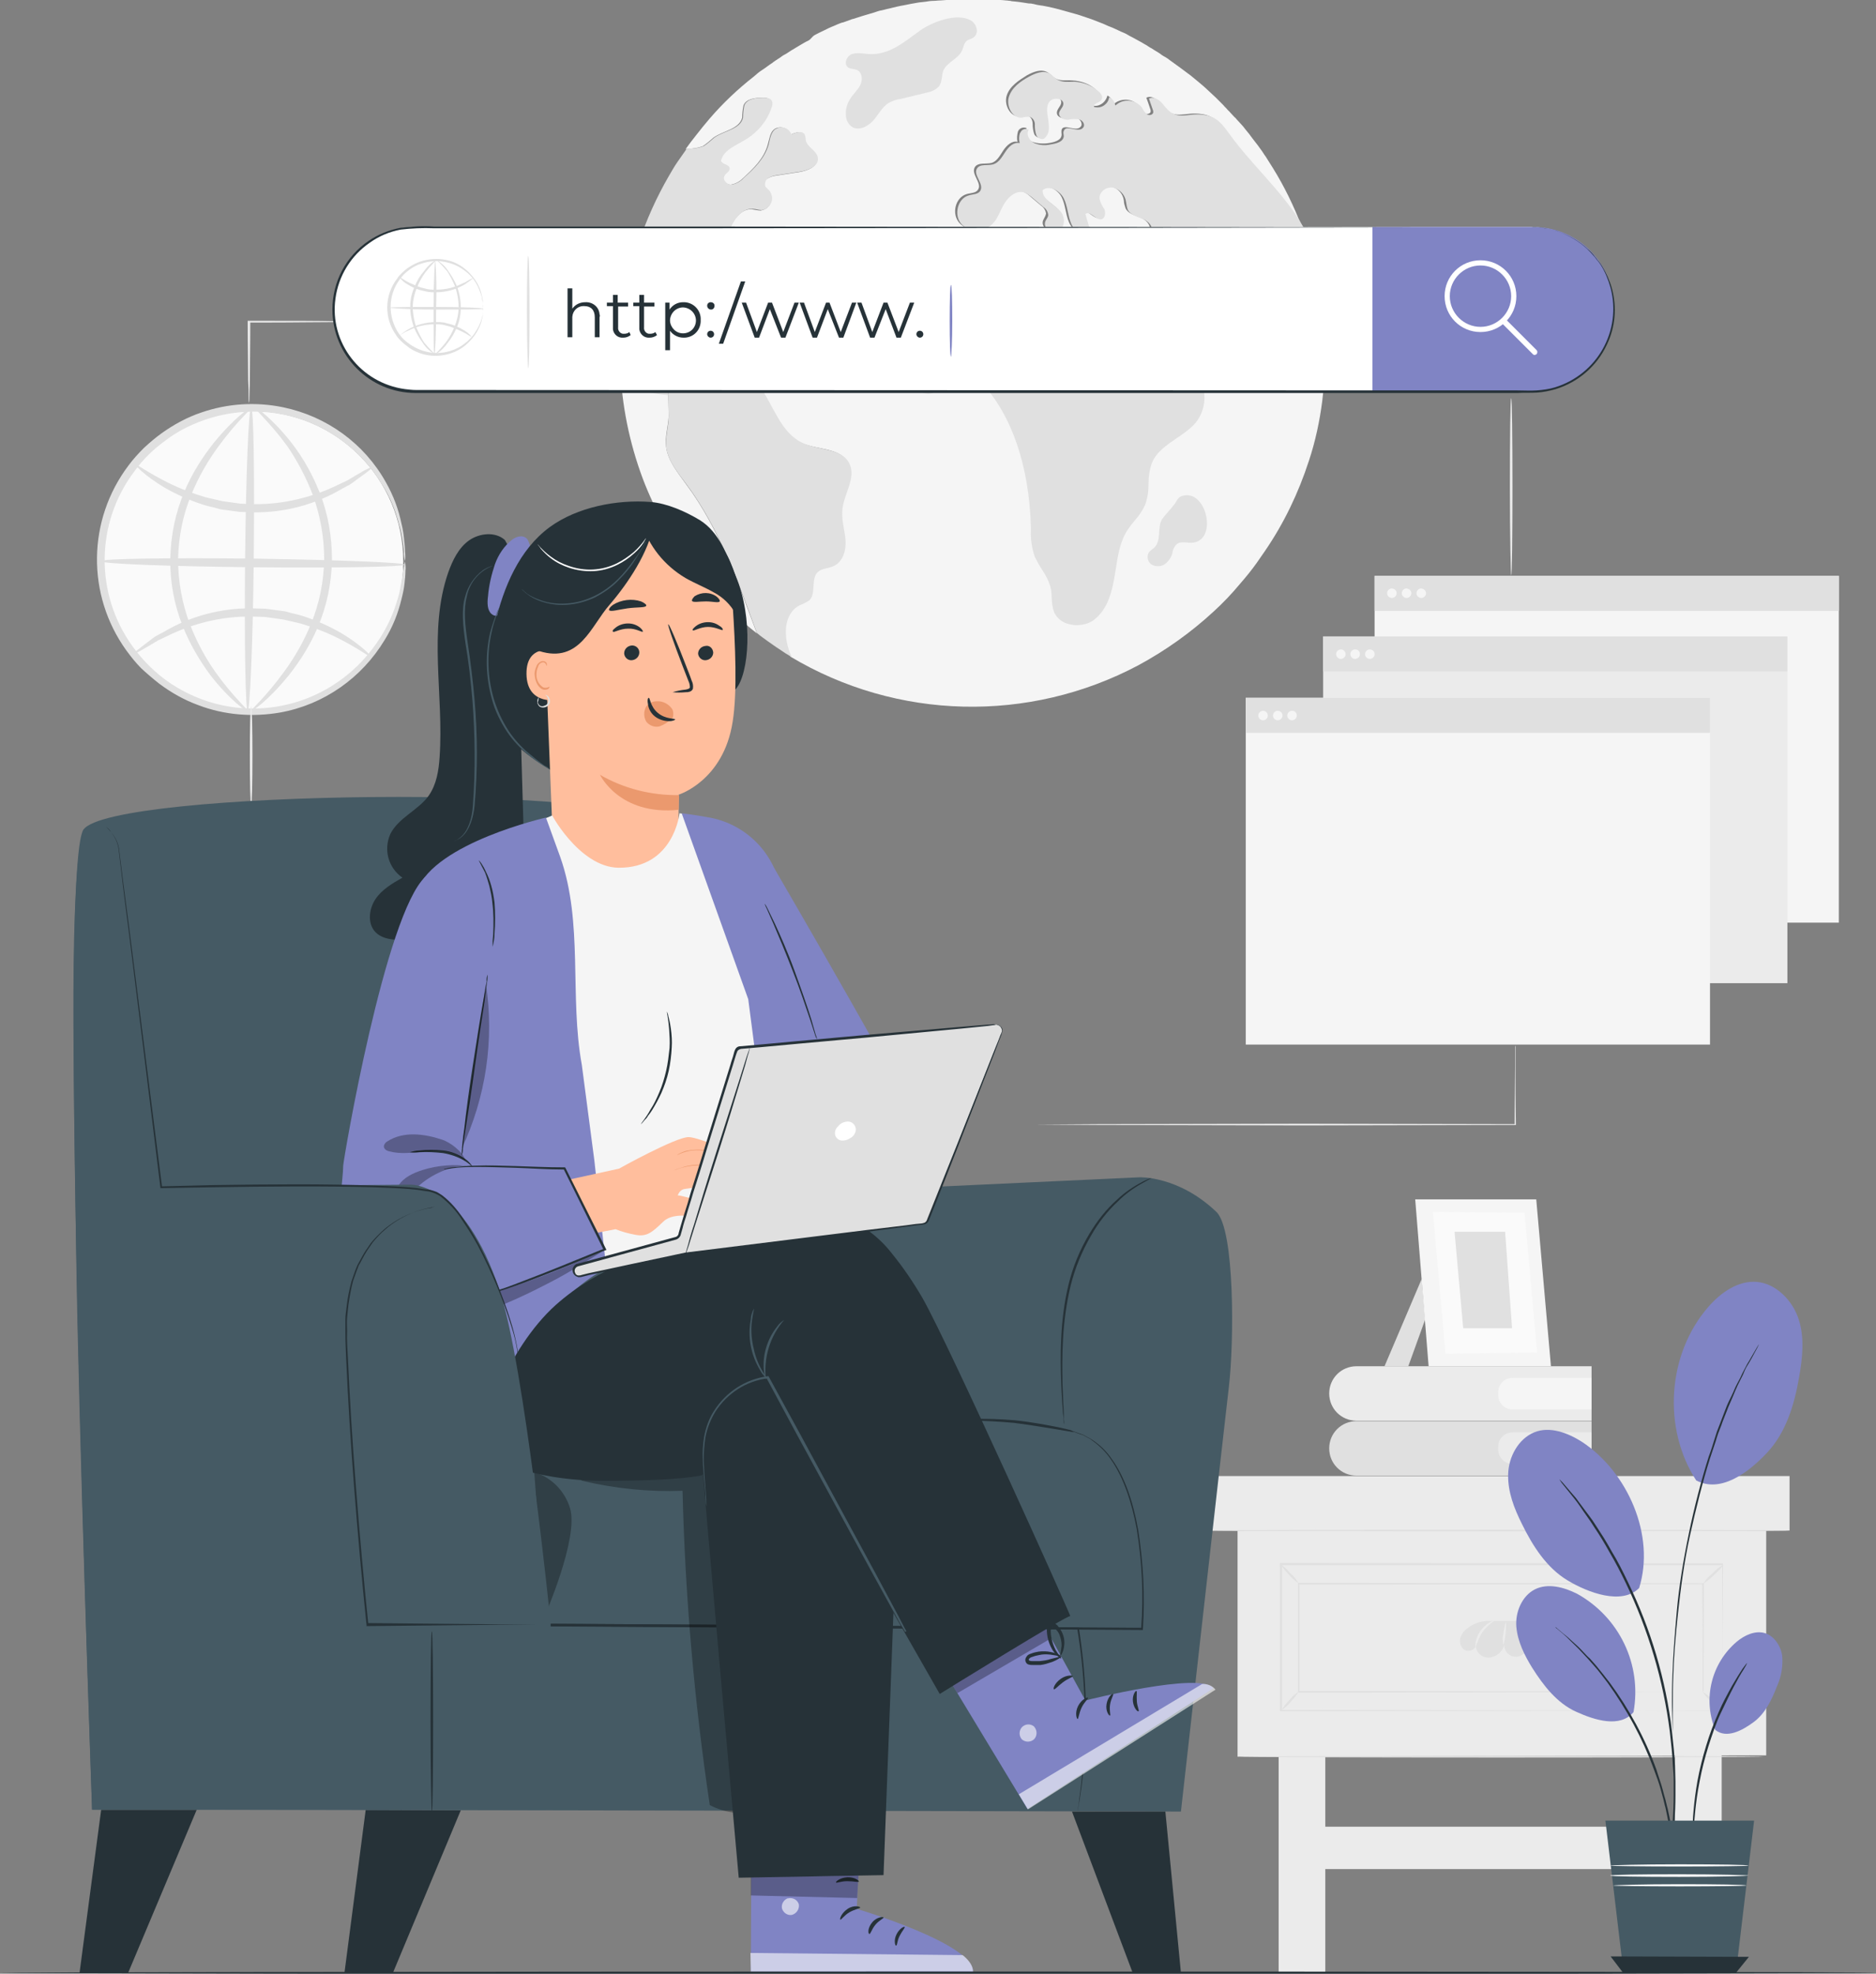 <?xml version="1.0" encoding="utf-8"?>
<!-- Generator: Adobe Illustrator 25.4.1, SVG Export Plug-In . SVG Version: 6.00 Build 0)  -->
<svg version="1.1" id="Layer_1" xmlns="http://www.w3.org/2000/svg" xmlns:xlink="http://www.w3.org/1999/xlink" x="0px" y="0px"
	 viewBox="0 0 434 456.5" style="enable-background:new 0 0 434 456.5;" xml:space="preserve">
<rect x="0" y="0" width="434" height="456.5" fill="#808080" stroke="none"/>
<style type="text/css">
	.st0{fill:#FAFAFA;}
	.st1{fill:#E0E0E0;}
	.st2{fill:#EBEBEB;}
	.st3{fill:#F5F5F5;}
	.st4{fill:#263238;}
	.st5{opacity:0.6;}
	.st6{fill:#8084C4;}
	.st7{fill:#455A64;}
	.st8{fill:#FFFFFF;}
	.st9{opacity:0.3;}
	.st10{fill:#FFBE9D;}
	.st11{fill:#EB996E;}
</style>
<g id="freepik--background-complete--inject-2">
	<circle class="st0" cx="58.5" cy="129.9" r="34.8"/>
	<path class="st1" d="M93.7,129.8c-0.2-0.7-0.3-1.5-0.3-2.2c0-0.9-0.2-1.8-0.3-2.7c-0.2-1.2-0.4-2.4-0.8-3.6
		c-0.8-3.2-2.1-6.4-3.9-9.2c-2.3-3.8-5.2-7.1-8.8-9.8c-9.2-7.1-21.5-9-32.5-5.1c-3.1,1.1-6.1,2.6-8.7,4.6c-2.8,2-5.3,4.4-7.3,7.2
		c-9,11.9-9.2,28.3-0.5,40.4c2,2.8,4.4,5.3,7.1,7.4c2.6,2,5.5,3.6,8.6,4.8c10.9,4.2,23.2,2.5,32.6-4.4c3.6-2.6,6.6-5.9,9-9.6
		c1.8-2.8,3.2-5.9,4.1-9.1c0.4-1.2,0.6-2.4,0.8-3.6c0.2-0.9,0.3-1.8,0.4-2.7C93.4,131.3,93.5,130.6,93.7,129.8
		c0.1,0.8,0.2,1.5,0.1,2.3c0,0.9-0.1,1.8-0.2,2.7c-0.1,1.2-0.4,2.5-0.7,3.7c-0.8,3.4-2.1,6.6-3.9,9.5c-5.3,8.8-14.1,15-24.2,16.8
		c-6.3,1.1-12.9,0.6-18.9-1.7c-3.3-1.2-6.3-2.9-9.1-5c-1.4-1.1-2.8-2.3-4.1-3.5c-1.3-1.3-2.4-2.7-3.5-4.2c-9.2-12.8-9-30.1,0.5-42.7
		c1.1-1.5,2.3-2.8,3.6-4.1c1.3-1.2,2.7-2.4,4.1-3.4c2.8-2,5.9-3.7,9.2-4.8c6.1-2.1,12.6-2.5,18.9-1.2c10.1,2.1,18.8,8.4,23.8,17.4
		c1.7,3,2.9,6.2,3.6,9.6c0.3,1.2,0.5,2.5,0.6,3.7c0.1,0.9,0.2,1.8,0.2,2.7C93.8,128.3,93.8,129.1,93.7,129.8z"/>
	<path class="st1" d="M86.3,107.9c0.1,0.1-0.6,0.7-1.8,1.6l-2.2,1.6c-0.4,0.3-0.9,0.7-1.4,1l-1.7,0.9c-6.2,3.7-13.4,5.6-20.6,5.5
		l-3.1-0.1l-3-0.4c-0.5-0.1-1-0.1-1.5-0.2l-1.4-0.4c-0.9-0.2-1.8-0.4-2.7-0.7c-3.1-1-6-2.3-8.8-3.9c-4.7-2.8-7.1-5.4-6.9-5.5
		s2.8,1.9,7.6,4.3c2.8,1.4,5.7,2.5,8.7,3.4c0.8,0.2,1.7,0.4,2.6,0.6l1.3,0.3l1.4,0.2l2.9,0.4l3,0.1c6.9,0.1,13.8-1.6,20-4.7l1.7-0.8
		c0.5-0.3,1-0.6,1.5-0.9l2.4-1.4C85.5,108.2,86.3,107.8,86.3,107.9z"/>
	<path class="st1" d="M30.7,151.4c-0.1-0.1,0.6-0.7,1.8-1.6l2.2-1.7c0.4-0.3,0.9-0.7,1.4-1l1.7-0.9c6.2-3.7,13.4-5.6,20.6-5.5
		l3.1,0.1l3,0.4c0.5,0.1,1,0.1,1.5,0.2l1.4,0.4c0.9,0.2,1.8,0.4,2.7,0.7c3.1,1,6,2.3,8.8,3.9c4.7,2.8,7.1,5.4,6.9,5.5
		c-0.2,0.2-2.8-1.9-7.6-4.3c-2.8-1.4-5.7-2.5-8.7-3.4c-0.8-0.2-1.7-0.4-2.6-0.6l-1.3-0.3l-1.4-0.2l-2.9-0.4l-3-0.1
		c-7-0.1-13.8,1.6-20,4.7l-1.7,0.8c-0.5,0.3-1,0.6-1.5,0.9l-2.4,1.4C31.5,151.1,30.7,151.5,30.7,151.4z"/>
	<path class="st1" d="M93.6,130.6c0,0.5-15.7,0.8-35.2,0.6c-19.4-0.2-35.1-0.8-35.1-1.4s15.8-0.8,35.2-0.6
		C77.9,129.5,93.7,130.1,93.6,130.6z"/>
	<path class="st1" d="M57.3,164.5c-0.5,0-0.8-15.7-0.6-35.1s0.8-35.1,1.4-35.1s0.8,15.7,0.6,35.2S57.8,164.5,57.3,164.5z"/>
	<path class="st1" d="M57.3,164.5c-0.1,0.2-4-2.4-8.6-8.3c-2.6-3.5-4.8-7.3-6.4-11.3c-2-5-3-10.3-2.9-15.7
		c0.1-5.4,1.2-10.7,3.3-15.6c1.7-4,4-7.7,6.7-11.1c4.7-5.8,8.5-8.4,8.7-8.2s-3.3,3.1-7.6,9c-2.5,3.4-4.6,7.1-6.2,11
		c-2,4.8-3,9.9-3.1,15c0,5.1,0.9,10.2,2.7,15c1.5,3.9,3.5,7.7,5.9,11.1C54,161.3,57.5,164.2,57.3,164.5z"/>
	<path class="st1" d="M58.9,94.2c0.1-0.2,4,2.4,8.6,8.3c2.7,3.5,4.8,7.3,6.4,11.3c2,5,2.9,10.3,2.9,15.7c-0.1,5.4-1.2,10.7-3.3,15.6
		c-1.7,4-4,7.7-6.7,11.1c-4.7,5.8-8.5,8.4-8.7,8.2c-0.1-0.2,3.3-3.1,7.6-9c2.5-3.4,4.6-7.1,6.2-11c2-4.8,3-9.9,3.1-15
		c0-5.1-0.9-10.2-2.7-15.1c-1.5-3.9-3.5-7.7-5.9-11.2C62.2,97.4,58.7,94.5,58.9,94.2z"/>
	<path class="st2" d="M58.1,163.4c0.2,0,0.3,5.1,0.3,11.3c0,6.2-0.1,11.4-0.3,11.4s-0.3-5.1-0.3-11.3
		C57.8,168.5,57.9,163.4,58.1,163.4z"/>
	<path class="st2" d="M84.7,74.3c-0.2,0-0.3,0-0.5,0h-1.3L78,74.5c-4.2,0-9.9,0.1-16.2,0.1h-4.1l0.2-0.2c0,5.3-0.1,10-0.1,13.4
		c0,1.6-0.1,3-0.1,4c0,0.5,0,1-0.1,1.4c-0.1-0.5-0.1-1-0.1-1.4c0-1,0-2.3-0.1-4c0-3.4-0.1-8.1-0.1-13.4v-0.2h4.3
		c6.3,0,12,0,16.2,0.1l4.9,0.1h1.3C84.3,74.3,84.5,74.3,84.7,74.3z"/>
	<rect x="295.8" y="405.4" class="st2" width="10.8" height="50.9"/>
	<rect x="387.5" y="405.4" class="st2" width="10.8" height="50.9"/>
	<rect x="278" y="341.4" class="st2" width="136" height="12.6"/>
	<polygon class="st2" points="408.6,406 286.3,406.3 286.3,354 408.6,354 	"/>
	<path class="st1" d="M414,354c0,0.1-30.5,0.2-68,0.2s-68-0.1-68-0.2s30.5-0.2,68-0.2S414,353.9,414,354z"/>
	<path class="st1" d="M408.1,406.3c0,0.1-27.2,0.2-60.7,0.2s-60.7-0.1-60.7-0.2s27.2-0.2,60.7-0.2S408.1,406.2,408.1,406.3z"/>
	<path class="st1" d="M398.5,395.7c0,0,0-0.2,0-0.6s0-1,0-1.7c0-1.5,0-3.8,0-6.7c0-5.8,0-14.3-0.1-24.9l0.2,0.2L296.4,362l0,0
		l0.2-0.2c0,11.8,0,23.2,0,33.9l-0.2-0.2l73.1,0.1l21.4,0.1h5.7h1.4L398.5,395.7l-0.5-0.1h-1.5h-5.7l-21.3,0.1l-73.2,0.1h-0.2v-34.3
		h0.2l102.1,0.1h0.2v0.2c0,10.7-0.1,19.2-0.1,25c0,2.9,0,5.1,0,6.6c0,0.7,0,1.3,0,1.7S398.5,395.7,398.5,395.7z"/>
	<path class="st1" d="M300.4,391.3c-0.5,0.8-1.1,1.6-1.8,2.3c-0.6,0.8-1.3,1.4-2.1,1.9c0.5-0.8,1.1-1.6,1.8-2.3
		C298.9,392.4,299.6,391.8,300.4,391.3z"/>
	<path class="st1" d="M300.4,366.2c-0.8-0.6-1.6-1.2-2.2-2c-0.7-0.7-1.4-1.5-1.9-2.4c0.8,0.6,1.6,1.3,2.2,2.1
		C299.3,364.5,299.9,365.3,300.4,366.2z"/>
	<path class="st1" d="M398.7,361.9c-0.6,0.9-1.4,1.7-2.2,2.4c-0.8,0.8-1.6,1.4-2.5,2c0.6-0.9,1.3-1.7,2.2-2.4
		C396.9,363.1,397.8,362.4,398.7,361.9z"/>
	<path class="st1" d="M398.5,395.7c-0.9-0.5-1.8-1.2-2.5-2c-0.8-0.7-1.5-1.5-2.1-2.4c0.9,0.6,1.7,1.2,2.5,2
		C397.2,394,397.9,394.8,398.5,395.7z"/>
	<path class="st1" d="M393.9,391.3c0,0,0-0.1,0-0.4s0-0.7,0-1.3c0-1.1,0-2.8,0-4.9c0-4.3,0-10.5-0.1-18.4l0.1,0.1l-93.5,0.1l0,0
		l0.2-0.2v25l-0.2-0.2l66.7,0.1l19.6,0.1h5.3h1.4h0.5h-0.5h-1.4H387l-19.6,0.1l-66.9,0.1h-0.2v-0.2c0-8,0-16.4,0-25v-0.2h0.3
		l93.5,0.1h0.1v0.1c0,7.9-0.1,14.2-0.1,18.5c0,2.1,0,3.8,0,4.9c0,0.5,0,1,0,1.2S393.9,391.3,393.9,391.3z"/>
	<path class="st1" d="M356.4,376.4c-0.8-0.5-1.6-0.9-2.5-1.1c-0.8-0.3-1.6-0.4-2.5-0.4h-6.9c-2,0-4,0.7-5.5,2.1
		c-0.3,0.3-0.6,0.6-0.8,1c-0.7,1.1-0.6,2.4,0.3,3.4c0.9,0.8,2.7,0.4,2.9-0.8c0.1,1.7,1.5,2.9,3.2,2.8c1.6-0.2,3-1.4,3.4-2.9
		c0,1.5,1.2,2.7,2.7,2.7c1.3,0,2.5-1,2.7-2.3c0.9,1.1,2.1,2.1,3.6,1.7c0.8-0.3,1.5-1,1.6-1.8C358.8,379,357.9,377.3,356.4,376.4z"/>
	<path class="st2" d="M345.8,374.8c-1.1,0.7-2,1.6-2.8,2.6c-0.7,1.1-1.2,2.3-1.6,3.5c-0.1,0-0.1-0.5,0-1.2c0.4-1.9,1.6-3.5,3.3-4.5
		C345.3,374.9,345.8,374.8,345.8,374.8z"/>
	<path class="st2" d="M348.4,375.1c0.1,1.8-0.1,3.7-0.6,5.4c-0.2-0.9-0.2-1.8,0-2.7C347.9,376.9,348.1,376,348.4,375.1z"/>
	<path class="st2" d="M351.7,375.1c0,0,0.4,0.1,0.8,0.5c0.5,0.6,0.9,1.3,1,2.1c0.1,0.8,0.1,1.5,0,2.3c-0.1,0.6-0.2,0.9-0.2,0.9
		s-0.1-0.4-0.1-0.9c0-0.7,0-1.5-0.1-2.2c-0.1-0.7-0.4-1.4-0.8-2C352,375.3,351.7,375.1,351.7,375.1z"/>
	<rect x="305.4" y="422.5" class="st2" width="83.8" height="9.8"/>
	<path class="st1" d="M368.2,328.7v12.6h-54.4c-3.5,0-6.3-2.8-6.3-6.3c0,0,0,0,0,0l0,0c0-3.5,2.8-6.3,6.3-6.3l0,0"/>
	<path class="st2" d="M349.9,331.3h18.3l0,0v7.3l0,0h-18.3c-1.8,0-3.3-1.5-3.3-3.3v-0.8C346.6,332.8,348.1,331.3,349.9,331.3z"/>
	<path class="st2" d="M368.2,316v12.6h-54.4c-3.5,0-6.3-2.8-6.3-6.3l0,0l0,0c0-3.5,2.8-6.3,6.3-6.3l0,0H368.2z"/>
	<path class="st3" d="M349.9,318.7h18.3l0,0v7.3l0,0h-18.3c-1.8,0-3.3-1.5-3.3-3.3V322C346.6,320.1,348.1,318.7,349.9,318.7z"/>
	<polygon class="st1" points="328.9,295.8 320.3,316 325.8,316 329.7,305.2 	"/>
	<polygon class="st3" points="355.4,277.4 358.8,316 330.5,316 327.4,277.4 	"/>
	<polygon class="st0" points="352.7,280.5 355.6,312.8 334.4,313.1 331.5,280.3 	"/>
	<polygon class="st1" points="348.2,284.9 349.8,307.2 338.5,307.2 336.5,284.9 	"/>
	<path class="st4" d="M306.6,73.7c-0.1-0.9-0.2-1.8-0.3-2.8s-0.3-1.9-0.4-2.9c0.2,1,0.3,1.9,0.4,2.9S306.6,72.7,306.6,73.7z"/>
	<path class="st3" d="M299.2,85.1c-0.6-1.9-1.1-3.8-1.5-5.7c-0.2-1-0.8-2-1.7-2.5c-0.7-0.2-1.4-0.4-2.1-0.5
		c-2.4-0.7-3.1-4.1-5.4-5.2c-0.7-0.3-1.5-0.4-2.3-0.5c-3.1-0.4-6.2-1.4-8.2-3.8c-0.6-0.8-1.2-1.6-1.9-2.3c-0.8-0.7-1.9-0.8-2.8-0.3
		c0.7,1.3,1.3,2.6,1.9,3.9c0.5,1.2,1.2,2.3,2.1,3.2c1,0.9,2.4,1.2,3.6,0.8c0.4-0.3,0.8-0.4,1.2-0.4c0.3,0.1,0.6,0.2,0.8,0.5
		c1.7,1.8,1.1,4.9-0.5,6.8s-4,2.9-6.3,3.8c-0.8,0.4-1.7,0.6-2.6,0.5c-1.6-0.3-2.5-2-2.9-3.6c-1-3.5-1.5-7.2-3.7-10.2
		c-0.8-0.8-1.4-1.8-2-2.8c-0.5-1.2-0.3-2.5-1-3.6s-2.3-1.7-2.4-3c0-0.9,0.6-1.8,1.5-2.1c0.8-0.4,1.8-0.5,2.6-0.9
		c0.3-0.1,0.7-0.4,0.7-0.8c0-0.5-0.8-0.8-1-1.3s0.4-1.1,0.6-1.7c0.5-1.3-0.8-2.6-2.1-3.1s-2.8-0.9-3.4-2.1c-0.2-0.6-0.4-1.2-0.4-1.8
		c-0.2-1.6-1.4-2.9-3-3.3c-1.6-0.3-3.4,1.2-3.1,2.7c0.3,0.8,0.7,1.6,1.1,2.3c0.4,0.8,0.3,2-0.6,2.3c-1.4,0.4-2.7-2.1-3.8-1.2
		c0.5,1.6,0.9,3.2,1.4,4.8c-1.8,0.9-3.9-0.7-4.7-2.6s-0.8-4-1.7-5.8s-3.4-3.1-4.9-1.9c-0.1,2.3,3,3.2,4.3,5.1c1,1.3,0.8,3.5-0.6,4.4
		s-3.7-0.6-3.1-2.2c0.2-0.5,0.6-1,0.7-1.6c-0.1-0.7-0.5-1.4-1.1-1.8l-2.6-2.2c-0.5-0.5-1.2-0.9-1.9-1.2c-1.8-0.5-3.6,0.9-4.5,2.5
		s-1.5,3.5-2.8,4.8c-1.9,2-5.4,2.1-7.2,0s-0.9-5.8,1.7-6.6c1-0.3,2.2-0.2,2.7-1.1c0.9-1.5-1.7-3.5-0.8-5.1c0.7-1.2,2.5-0.7,3.8-1
		s2-1.7,2.8-2.9s2-2.3,3.3-2c-0.2-0.8-0.1-1.6,0.1-2.4c0.3-0.7,1.1-1.1,1.9-0.8c0,0,0.1,0,0.1,0.1c-0.7,1.1,0.1,2.6,1.3,3.1
		c1.2,0.4,2.5,0.5,3.8,0.3c1.3-0.2,2.9-0.6,3-1.9c0-0.4-0.1-0.8,0-1.2c0.5-1.5,3.4,0.6,4.4-0.7c0.6-0.6-0.1-1.8-0.9-2
		c-0.9-0.1-1.8,0-2.6,0.1c-0.9,0-2-0.4-2-1.3s0.9-1.5,1-2.3c0.2-1.5-2.3-1.8-3.2-0.6s-0.6,2.8-0.3,4.2s0.4,3.1-0.7,4.1
		c-0.5,0.7-1.6,0.3-2-0.4c-0.3-0.8-0.4-1.6-0.4-2.4c0-0.9-0.4-1.7-1.2-2c-0.6,0-1.2,0-1.7,0.2c-2.2,0.3-3.8-2.6-3.1-4.8
		s2.8-3.5,4.7-4.7c1.5-0.8,3.2-1.5,4.7-0.7c0.7,0.4,1.1,1,1.8,1.4c1.1,0.7,2.5,0.4,3.9,0.5c2.1,0.1,4.1,0.8,5.6,2.2
		c0.6,0.5,1.1,1.4,0.7,2s-1.9,0.8-1.7,1.6c1.5,0.4,3-0.5,3.5-2c0-0.1,0.1-0.2,0.1-0.3c0.8,0.4,1.3,1.2,1.3,2.1
		c1.7-1.6,4.4-1.5,5.9,0.2c0.1,0.1,0.2,0.2,0.2,0.3c0.3,0.6,0.7,1,1.1,1.5c0.5,0.3,1.4,0.2,1.5-0.4c0-0.2,0-0.4-0.1-0.6
		c-0.3-0.9-0.6-1.8-0.9-2.6c1.2-0.6,2.6,0.4,3.4,1.5c3,4.1,5.2,1.6,9.5,2.3c2.9,0.4,4.2,2.3,5.8,4.5c5,6.9,11.6,12.5,16.1,19.7
		c0.5,0.8,0.9,1.5,1.3,2.3c-0.1-0.2-0.1-0.4-0.2-0.6c-1.8-4.7-4-9.2-6.6-13.4c-0.6-0.9-1.1-1.8-1.7-2.7c-0.4-0.5-0.7-1.1-1.1-1.6
		c-0.5-0.7-1-1.4-1.5-2s-0.8-1.1-1.2-1.6c-0.3-0.4-0.6-0.7-0.9-1.1s-0.6-0.8-1-1.2l-1.1-1.2c-0.1-0.1-0.2-0.3-0.4-0.4
		c-0.4-0.4-0.8-0.9-1.2-1.3c0-0.1-0.1-0.1-0.1-0.1c-0.1-0.1-0.2-0.2-0.3-0.3c-0.3-0.4-0.7-0.7-1-1.1c-0.6-0.6-1.1-1.1-1.7-1.7
		c-0.5-0.5-1-0.9-1.5-1.4s-0.9-0.8-1.3-1.2l-1.3-1.1l-1.7-1.4l0,0c-1.6-1.2-3.2-2.4-4.9-3.6c-0.4-0.3-0.8-0.6-1.2-0.8
		s-0.8-0.5-1.2-0.8l-1.3-0.8c-0.4-0.3-0.9-0.5-1.3-0.8s-0.7-0.4-1-0.6c-0.2-0.1-0.3-0.2-0.5-0.3c-0.7-0.4-1.5-0.8-2.2-1.2
		c-0.4-0.2-0.8-0.4-1.1-0.6s-1-0.5-1.5-0.7c-0.1,0-0.1-0.1-0.2-0.1c-0.4-0.2-0.9-0.4-1.3-0.6c-0.6-0.3-1.3-0.5-1.9-0.8
		s-1.5-0.6-2.2-0.9s-1.6-0.6-2.5-0.9s-1.7-0.6-2.5-0.8s-1.7-0.5-2.5-0.7c-1.7-0.5-3.4-0.9-5.1-1.2c0,0-0.1,0-0.1,0
		c-0.7-0.1-1.3-0.2-2-0.4h-0.1c-0.3-0.1-0.6-0.1-0.9-0.1c-1.2-0.2-2.5-0.4-3.7-0.5c-0.1,0-0.3,0-0.5-0.1c-0.4,0-0.7-0.1-1.1-0.1
		c-0.8-0.1-1.7-0.1-2.5-0.2s-1.8-0.1-2.6-0.1s-1.8,0-2.8,0c-2.4,0-4.8,0.1-7.2,0.3c-0.6,0-1.1,0.1-1.7,0.1s-1.2,0.1-1.8,0.2
		s-1.2,0.1-1.7,0.2l-1.7,0.3c-0.5,0.1-1,0.2-1.5,0.3c-1.2,0.2-2.4,0.5-3.6,0.8c-0.6,0.1-1.1,0.3-1.7,0.4s-1.1,0.3-1.7,0.5
		c-0.9,0.3-1.8,0.5-2.7,0.8l0,0l-2.2,0.7h-0.1c-0.7,0.3-1.4,0.5-2.2,0.8h-0.1c-0.7,0.2-1.3,0.5-2,0.8c-0.8,0.3-1.6,0.7-2.4,1.1
		s-1.3,0.6-2,1S187.7,9,187,9.4H187c-0.7,0.3-1.3,0.7-2,1.1s-1.3,0.8-2,1.2l0,0c-0.6,0.4-1.2,0.8-1.8,1.1c-0.2,0.1-0.4,0.3-0.7,0.5
		c-0.6,0.4-1.3,0.8-1.9,1.3c-0.8,0.5-1.5,1.1-2.3,1.6s-1.3,1-1.9,1.5c-3.7,2.9-7.1,6.1-10.2,9.7c-1.1,1.3-2.1,2.5-3.1,3.8
		c-0.9,1.1-1.7,2.2-2.5,3.3c-0.7,1-1.4,2-2.1,3c0.7-1,1.4-2,2.1-3c0.2,0,0.4-0.1,0.6-0.1c1.2,0,2.3-0.2,3.4-0.6
		c0.9-0.6,1.7-1.3,2.5-2c2.3-1.6,5.9-1.9,6.6-4.6c0-0.9,0.1-1.8,0.3-2.8c0.6-1.6,2.8-1.8,4.5-1.8c0.7,0,1.6,0.1,1.9,0.8
		c0.2,0.5,0.2,1-0.1,1.5c-1.1,3-3.2,5.6-5.9,7.3c-2.3,1.4-5.2,2.4-5.8,5c0.3,0.9,1.9,0.8,2,1.7c0.1,0.7-0.8,1.1-1.2,1.8
		c-0.5,0.9,0.6,2.1,1.7,2c1.1-0.2,2-0.7,2.8-1.5c2.4-2.2,4.8-4.5,5.7-7.7c0.4-1.3,0.5-2.8,1.5-3.6c1.1-0.8,2.7-0.5,3.5,0.6
		c0.1,0.2,0.3,0.4,0.3,0.7c1-0.6,2.6-1,3.1,0.1c0.1,0.4,0.2,0.8,0.2,1.2c0.3,1.7,2.6,2.4,2.8,4.1c0.3,1.9-2.2,2.9-4.1,3.2l-5.2,0.8
		c-0.8,0.1-1.5,0.3-2.2,0.7c-0.7,0.4-0.9,1.3-0.6,2c0.3,0.4,0.6,0.7,0.9,0.9c1,1.2,0.8,2.9-0.4,3.9c-0.4,0.3-0.9,0.5-1.4,0.6
		c-0.7,0-1.4-0.2-2.1-0.3c-2.1-0.1-3.7,1.7-4.7,3.6s-1.7,3.9-3.4,5.2c-2.7,2-7.3,1.5-8.6,4.6c-0.4,1.3-0.4,2.7,0,4
		c0.3,1.3,0.2,2.7-0.5,3.9c-0.8,1.1-2.8,1.3-3.3,0.1c-0.2-0.6-0.2-1.2-0.1-1.7c0.3-1.9,0.6-3.8,0.9-5.7c0.2-1.4,0.4-3-0.4-4.2
		c-1.2-1.6-3.8-1.5-5.4-0.2s-2.1,3.4-2.6,5.3c-0.3,1.8-0.8,3.5-1.5,5.2l0,0c-0.3,1.6-0.5,3.2-0.7,4.9s-0.3,3.3-0.4,5.1
		c0.2-0.2,0.5-0.4,0.7-0.6c0.8-0.8,2.5-4.4,3.9-2.7c0.4,0.5,0.4,1.1,0,1.6c-0.4,0.6-1.4,0.7-1.7,1.3s0.2,1.7,0.9,2.2
		c0.7,0.4,1.4,0.9,2,1.5c0.9,1.4,0,3.4,1,4.8c0.8,1.2,2.5,1.3,3.9,1.4l0.5,0.1c0.4-2.8,1.7-5.2,5.6-6.1c5.4-1.2,12.4,3.2,15.4,7.3
		c3.4,4.5,5,10.9,10.1,13.2c3.7,1.6,8.9,1,10.7,4.6c1.6,3.2-1.2,6.9-1.6,10.5c-0.3,2.4,0.5,4.7,0.7,7.1s-0.5,5.2-2.7,6.1
		c-1.2,0.6-2.7,0.5-3.7,1.4c-1.7,1.6-0.3,5-2,6.6c-0.7,0.5-1.4,0.9-2.2,1.1c-3.9,2-3.8,7.6-2,11.6c0.1,0.1,0.1,0.3,0.2,0.4
		c24.6,14.7,55.1,15.4,80.4,2l0,0c6.3-3.4,12.2-7.6,17.4-12.4c2.2-2,4.3-4.2,6.2-6.5c1.4-1.6,2.7-3.2,3.9-4.9
		c0.6-0.9,1.2-1.7,1.8-2.6c4.4-6.4,7.8-13.5,10.2-20.9c1.5-4.5,2.5-9.2,3.1-13.9c0.2-1.8,0.4-3.7,0.6-5.6c-0.9,0.9-2,1.4-3.3,1.5
		C301.6,88.6,300,87,299.2,85.1z"/>
	<path class="st3" d="M154.1,103.3c-0.3-2.3,0.5-4.7,0.6-7.1c0-1.6-0.1-3.3-0.1-5c-1.4-0.1-2.8-0.3-4.1-0.6c-0.3,0-0.6-0.2-0.8-0.4
		c-0.1-0.3-0.2-0.6-0.2-0.9c-0.1-1.8-1.9-3.1-3.5-4c-0.8-0.5-1.6-0.9-2.5-1.2c0,0.2,0,0.4,0,0.6c0.3,8.9,2.1,17.7,5.2,26
		c1.4,3.7,3.1,7.3,5,10.7c0.8,1.5,1.7,2.9,2.6,4.4c1.1,1.8,2.3,3.5,3.6,5.2c1.3,1.7,2.5,3.2,3.8,4.7c1.8,2.1,3.8,4.1,5.8,6
		c1.8,1.7,3.7,3.3,5.6,4.8c-4.5-12-8.7-24.2-16.3-34.4C156.8,109.3,154.5,106.6,154.1,103.3z"/>
	<path class="st4" d="M143.5,80.3c0,0.5,0,1,0,1.5s0,0.8,0,1.2c0-0.4,0-0.8,0-1.2S143.5,80.8,143.5,80.3z"/>
	<g class="st5">
		<path class="st4" d="M179.7,149.7c0.7,0.5,1.4,0.9,2.1,1.4c0.5,0.3,1,0.6,1.5,0.9c-0.5-0.3-1-0.6-1.5-0.9
			C181.1,150.6,180.4,150.2,179.7,149.7z"/>
	</g>
	<path class="st1" d="M249,144.6c-0.5,0-1-0.1-1.5-0.2c-1.6-0.3-2.9-1.3-3.6-2.7c-0.4-1.1-0.6-2.3-0.6-3.6c0-0.8-0.1-1.6-0.3-2.4
		c-0.4-1.4-1.1-2.7-1.9-3.9c-0.6-0.9-1.2-2-1.7-3c-0.7-2-1-4.1-0.9-6.2v-0.5c-0.4-14.4-4.4-26.1-11.6-33.8c-0.9-1.1-2.1-2-3.5-2.5
		c-1.7-0.4-3.4,0.2-4.5,1.6c-0.3,0.4-0.5,0.7-0.7,1.1c-0.3,0.6-0.7,1.2-1.2,1.7c-0.8,0.7-1.9,1-2.9,0.8c-1.5-0.3-2.8-1.2-3.6-2.5
		c-1.3-2.2-1-5-0.9-7.2l0.7-8.9c0.1-1.4,0.3-3.3,1.4-4.6c0.9-0.9,2.1-1.6,3.3-1.9c0.9-0.3,1.8-0.7,2.6-1.2c1.4-1.1,2.1-2.8,2.7-4.6
		c0.4-1,0.8-2,1.3-3c1.1-1.7,3.1-2.7,5.1-2.5c0.8,0.1,1.5,0.5,1.9,1.3c0.6-1.4,1.9-2.5,3.3-3c3-0.8,6.6,1.5,10,3.8
		c3.2,2.1,6.2,4,8.5,3.6c0.6-0.1,1.2-0.3,1.8-0.4c1.2-0.4,2.5-0.6,3.8-0.5c3.4,0.5,5.2,4.2,6.3,7.4l5.6,15.6
		c0.7,1.9,1.6,4.1,3.4,4.8c0.8,0.2,1.5,0.4,2.3,0.3c0.8,0,1.6,0.1,2.4,0.3c1.4,0.5,2.4,1.7,2.6,3.2c0.3,2.9-0.8,5.9-3,7.8l0,0
		c-1,0.9-2.1,1.7-3.3,2.5c-2.5,1.7-4.9,3.3-5.9,6c-0.5,1.5-0.7,3-0.7,4.6c0,1.7-0.2,3.3-0.8,4.9c-0.6,1.3-1.4,2.5-2.4,3.6
		c-0.6,0.7-1.1,1.4-1.6,2.1c-1.8,2.7-2.3,6-2.8,9.3c-0.1,0.4-0.1,0.8-0.2,1.2c-0.6,3.6-1.5,7.6-4.5,10.1
		C252.5,144,250.8,144.6,249,144.6z"/>
	<g class="st5">
		<path class="st4" d="M143.5,78.4L143.5,78.4c0,0.2,0,0.3,0,0.5c0,0.5,0,1,0,1.5c0-0.5,0-1,0-1.5C143.5,78.7,143.5,78.5,143.5,78.4
			z"/>
	</g>
	<g class="st5">
		<path class="st4" d="M143.5,83c0,0.4,0,0.8,0,1.2l0,0C143.5,83.8,143.5,83.4,143.5,83z"/>
	</g>
	<path class="st1" d="M154.7,88l-0.5-0.1c-1.4-0.2-3.1-0.2-3.9-1.4c-0.9-1.4,0-3.4-1-4.8c-0.6-0.6-1.3-1.1-2-1.5
		c-0.7-0.5-1.3-1.4-0.9-2.2s1.3-0.8,1.7-1.3c0.4-0.5,0.4-1.1,0-1.6c-1.5-1.7-3.1,1.8-3.9,2.7c-0.2,0.2-0.4,0.4-0.7,0.6l0,0
		c0,0.2,0,0.3,0,0.5c0,0.5,0,1,0,1.5s0,1,0,1.5s0,0.8,0,1.2s0,0.8,0,1.2c0.9,0.3,1.7,0.7,2.5,1.2c1.6,0.9,3.4,2.1,3.5,4
		c0,0.3,0,0.6,0.2,0.9c0.2,0.2,0.5,0.4,0.8,0.4c1.4,0.3,2.8,0.5,4.1,0.6"/>
	<path class="st1" d="M154.6,91.2c0,1.7,0.1,3.4,0.1,5c0,2.4-0.8,4.7-0.6,7.1c0.4,3.3,2.7,6,4.7,8.7c7.6,10.2,11.9,22.4,16.3,34.4
		l0,0c0.8,0.7,1.7,1.3,2.5,1.9c0.7,0.5,1.4,1,2,1.4c0.6,0.4,1.4,0.9,2.1,1.4c0.5,0.3,1,0.6,1.5,0.9c-0.1-0.1-0.1-0.3-0.2-0.4
		c-1.8-4-1.9-9.6,2-11.6c0.8-0.3,1.5-0.7,2.2-1.1c1.7-1.6,0.3-5,2-6.6c1-0.9,2.5-0.8,3.7-1.4c2.2-1,2.9-3.8,2.7-6.1s-1-4.7-0.7-7.1
		c0.4-3.6,3.2-7.2,1.6-10.5c-1.8-3.6-7-3-10.7-4.7c-5.2-2.3-6.8-8.7-10.1-13.2c-3-4-10.1-8.5-15.4-7.3c-3.9,0.9-5.2,3.2-5.6,6.1"/>
	<path class="st1" d="M148.6,57.9c1.5-1.3,4.2-1.5,5.4,0.2c0.8,1.2,0.6,2.8,0.4,4.2c-0.3,1.9-0.6,3.8-0.9,5.7
		c-0.1,0.6-0.1,1.2,0.1,1.7c0.6,1.2,2.6,1,3.3-0.1c0.7-1.2,0.8-2.6,0.5-3.9c-0.4-1.3-0.4-2.7,0-4c1.3-3.1,5.9-2.6,8.6-4.6
		c1.7-1.2,2.4-3.3,3.4-5.2s2.6-3.7,4.7-3.6c0.7,0,1.4,0.3,2.1,0.3c1.5-0.2,2.6-1.6,2.4-3.1c-0.1-0.5-0.3-1-0.6-1.4
		c-0.3-0.3-0.6-0.6-0.9-0.9c-0.3-0.7,0-1.6,0.6-2c0.7-0.4,1.4-0.6,2.2-0.7l5.2-0.8c1.9-0.3,4.4-1.3,4.1-3.2
		c-0.2-1.7-2.5-2.4-2.8-4.1c0-0.4-0.1-0.8-0.2-1.2c-0.5-1.1-2.1-0.6-3.1-0.1c-0.5-1.3-1.9-2-3.2-1.5c-0.2,0.1-0.4,0.2-0.6,0.3
		c-1,0.8-1.2,2.4-1.5,3.6c-0.9,3.1-3.3,5.5-5.7,7.6c-0.7,0.8-1.7,1.4-2.8,1.6c-1.1,0.1-2.2-1.1-1.7-2c0.3-0.7,1.3-1,1.2-1.8
		c-0.1-0.9-1.7-0.8-2-1.7c0.6-2.6,3.6-3.6,5.8-5c2.8-1.7,4.9-4.3,5.9-7.3c0.2-0.5,0.3-1,0.1-1.5c-0.3-0.7-1.2-0.8-1.9-0.8
		c-1.7,0-3.9,0.2-4.5,1.8c-0.2,0.9-0.3,1.8-0.3,2.8c-0.6,2.7-4.3,3-6.6,4.6c-0.8,0.7-1.6,1.4-2.5,2c-1.1,0.4-2.3,0.6-3.4,0.6
		c-0.2,0-0.4,0-0.6,0.1c-0.7,1-1.4,2-2.1,3s-1.3,2.1-1.9,3.1c-2.9,5-5.3,10.3-7.1,15.8c-0.6,1.9-1.2,3.9-1.7,5.9s-0.9,4-1.2,6.1
		c0.7-1.7,1.2-3.4,1.4-5.2C146.4,61.3,147.1,59.2,148.6,57.9z"/>
	<path class="st1" d="M217.2,20c0.8-1,0.6-2.5,1-3.6c0.8-2,3.4-2.7,4.3-4.6c0.4-0.7,0.4-1.6,1-2.2s1.2-0.5,1.8-1
		c1.2-0.9,0.7-3-0.6-3.8c-3.2-2-9.1,0.3-11.9,2.3c-3.6,2.6-7.1,5.7-11.8,5.4c-1.3-0.1-2.7-0.4-3.9,0s-2,2.3-0.9,3.1
		c0.6,0.4,1.4,0.3,2.1,0.6c1.2,0.6,1.3,2.3,0.7,3.5s-1.7,2.1-2.4,3.3c-0.7,1.1-1,2.4-0.9,3.7c0,1,0.5,1.9,1.2,2.5
		c1.5,1.2,3.7,0.2,5-1.2s2.1-3.2,3.7-4.2c0.8-0.4,1.7-0.8,2.7-0.9l6.2-1.5C215.6,21.2,216.5,20.7,217.2,20z"/>
	<g class="st5">
		<path class="st4" d="M307,80.6c0-1.2,0-2.3-0.1-3.5C307,78.3,307,79.5,307,80.6c0,0.4,0,0.8,0,1.1c0,1.8-0.1,3.6-0.2,5.4
			c0.1-1.8,0.2-3.6,0.2-5.4C307,81.4,307,81,307,80.6z"/>
	</g>
	<g class="st5">
		<path class="st4" d="M301.9,53.2c0.4,1,0.8,2.1,1.1,3.1C302.7,55.3,302.3,54.2,301.9,53.2L301.9,53.2L301.9,53.2z"/>
	</g>
	<path class="st1" d="M307,80.6c0-1.2,0-2.3-0.1-3.5s-0.1-2.3-0.3-3.5c-0.1-0.9-0.2-1.8-0.3-2.8S306,69,305.9,68
		c-0.5-2.9-1.1-5.7-1.9-8.5c-0.3-1.1-0.6-2.1-1-3.2s-0.7-2.1-1.1-3.1l0,0c-0.4-0.8-0.9-1.5-1.3-2.3c-4.6-7.2-11.1-12.9-16.1-19.8
		c-1.6-2.2-2.9-4.1-5.8-4.5c-4.3-0.7-6.4,1.8-9.5-2.3c-0.8-1.1-2.2-2.1-3.4-1.5c0.3,0.9,0.6,1.7,0.9,2.6c0.1,0.2,0.1,0.4,0.1,0.6
		c-0.1,0.6-1,0.8-1.5,0.4c-0.5-0.4-0.8-0.9-1.1-1.5c-1.4-1.8-4.1-2.2-5.9-0.7c-0.1,0.1-0.2,0.1-0.3,0.2c-0.1-0.8-0.6-1.6-1.4-1.9
		c-0.2,1.5-1.7,2.6-3.2,2.3c-0.1,0-0.2,0-0.3-0.1c-0.2-0.8,1.2-0.9,1.7-1.6s-0.1-1.5-0.7-2c-1.6-1.4-3.6-2.1-5.6-2.2
		c-1.3,0-2.7,0.2-3.9-0.5c-0.7-0.4-1.1-1-1.8-1.4c-1.4-0.8-3.2-0.1-4.7,0.7c-2,1.1-4,2.5-4.7,4.7s0.9,5.1,3.1,4.8
		c0.6-0.2,1.1-0.2,1.7-0.2c0.8,0.3,1.3,1.1,1.2,2c0,0.8,0.1,1.6,0.4,2.4c0.4,0.7,1.6,1.1,2,0.4c1.1-1,0.9-2.7,0.7-4.1
		s-0.6-3.1,0.3-4.2s3.3-0.8,3.2,0.6c-0.1,0.9-1.1,1.5-1,2.3s1.1,1.3,2,1.3c0.9-0.2,1.8-0.2,2.6-0.1c0.9,0.2,1.6,1.3,0.9,2
		c-1.1,1.2-3.9-0.9-4.4,0.7c-0.2,0.4,0,0.8,0,1.2c-0.1,1.3-1.7,1.7-3,1.9c-1.3,0.3-2.6,0.2-3.8-0.3c-1.2-0.5-2-2.1-1.3-3.1
		c-0.7-0.4-1.6-0.1-1.9,0.6c0,0,0,0.1-0.1,0.1c-0.3,0.8-0.3,1.6-0.1,2.4c-1.4-0.3-2.5,0.8-3.3,2s-1.5,2.5-2.8,2.9s-3.1-0.2-3.8,1
		c-0.9,1.5,1.7,3.5,0.8,5.1c-0.5,0.9-1.8,0.8-2.7,1.1c-2.6,0.7-3.5,4.6-1.7,6.6c1.8,2,5.3,1.9,7.2,0c1.3-1.3,1.8-3.2,2.8-4.8
		s2.7-3,4.5-2.5c0.7,0.3,1.3,0.7,1.9,1.2l2.6,2.2c0.6,0.4,1,1,1.1,1.8c0,0.6-0.5,1-0.7,1.6c-0.5,1.6,1.7,3.1,3.1,2.2s1.6-3,0.6-4.4
		c-1.4-1.9-4.4-2.8-4.3-5.1c1.5-1.3,4,0.1,4.9,1.9s0.9,3.9,1.7,5.8s2.9,3.5,4.7,2.6c-0.5-1.6-0.9-3.2-1.4-4.8
		c1.1-0.9,2.5,1.6,3.8,1.2c0.8-0.3,0.9-1.5,0.6-2.3c-0.5-0.7-0.9-1.5-1.1-2.3c-0.3-1.6,1.5-3,3.1-2.7c1.6,0.4,2.8,1.7,3,3.3
		c0.1,0.6,0.2,1.3,0.4,1.8c0.6,1.2,2.1,1.6,3.4,2.1s2.6,1.8,2.1,3.1c-0.2,0.6-0.8,1.1-0.6,1.7s1,0.7,1,1.3c0,0.4-0.4,0.6-0.7,0.8
		c-0.9,0.3-1.8,0.5-2.6,0.9c-0.9,0.3-1.5,1.2-1.5,2.1c0.1,1.3,1.6,1.9,2.4,3s0.6,2.4,1,3.6c0.5,1,1.2,1.9,2,2.7
		c2.1,2.9,2.6,6.7,3.7,10.2c0.5,1.6,1.3,3.3,2.9,3.6c0.9,0.1,1.8-0.1,2.6-0.5c2.3-0.9,4.7-1.9,6.3-3.8s2.2-5,0.5-6.8
		c-0.2-0.3-0.5-0.4-0.8-0.5c-0.4,0-0.9,0.2-1.2,0.4c-1.3,0.5-2.7,0.2-3.6-0.8c-0.9-0.9-1.6-2-2.1-3.2c-0.6-1.3-1.3-2.6-1.9-3.9
		c0.9-0.6,2-0.5,2.8,0.3c0.7,0.7,1.3,1.5,1.9,2.3c1.9,2.4,5.1,3.5,8.2,3.8c0.8,0,1.6,0.2,2.3,0.5c2.3,1,3,4.4,5.4,5.2
		c0.7,0.1,1.4,0.3,2.1,0.5c0.9,0.6,1.5,1.5,1.7,2.6c0.4,1.9,0.9,3.9,1.5,5.7c0.8,1.8,2.4,3.5,4.4,3.5c1.2,0,2.4-0.6,3.3-1.5l0,0
		c0.1-1.8,0.2-3.6,0.2-5.4C307,81.4,307,81,307,80.6z"/>
	<path class="st1" d="M273.9,114.6c-1.2,0.2-1.5,0.9-2.1,1.9c-0.9,1.2-2.1,2.4-2.9,3.5c-1.3,2-0.1,5-1.9,6.7
		c-0.4,0.3-0.8,0.6-1.1,0.9c-0.7,0.9-0.5,2.2,0.4,2.9c0.9,0.6,2.1,0.6,3,0.1c0.9-0.6,1.6-1.5,1.9-2.6c0.1-0.8,0.4-1.5,1-2.1
		c1-0.9,2.6-0.2,3.9-0.4C281.6,124.7,279.2,113.6,273.9,114.6z"/>
	<rect x="318" y="133.2" class="st3" width="107.4" height="80.2"/>
	<rect x="318" y="133.2" class="st1" width="107.4" height="8.1"/>
	<path class="st3" d="M323.1,137.2c0,0.6-0.5,1.1-1.1,1.1c-0.6,0-1.1-0.5-1.1-1.1s0.5-1.1,1.1-1.1l0,0
		C322.7,136.2,323.1,136.6,323.1,137.2z"/>
	<path class="st3" d="M326.5,137.2c0,0.6-0.5,1.1-1.1,1.1c-0.6,0-1.1-0.5-1.1-1.1s0.5-1.1,1.1-1.1l0,0
		C326,136.2,326.5,136.6,326.5,137.2z"/>
	<path class="st3" d="M329.9,137.2c0,0.6-0.5,1.1-1.1,1.1c-0.6,0-1.1-0.5-1.1-1.1s0.5-1.1,1.1-1.1l0,0
		C329.4,136.2,329.9,136.6,329.9,137.2z"/>
	<rect x="306.1" y="147.2" class="st2" width="107.4" height="80.2"/>
	<rect x="306.1" y="147.2" class="st1" width="107.4" height="8.1"/>
	<path class="st3" d="M311.3,151.3c0,0.6-0.5,1.1-1.1,1.1s-1.1-0.5-1.1-1.1s0.5-1.1,1.1-1.1c0,0,0,0,0,0
		C310.8,150.2,311.3,150.7,311.3,151.3z"/>
	<path class="st3" d="M314.6,151.3c0,0.6-0.5,1.1-1.1,1.1s-1.1-0.5-1.1-1.1s0.5-1.1,1.1-1.1c0,0,0,0,0,0
		C314.2,150.2,314.6,150.7,314.6,151.3z"/>
	<circle class="st3" cx="316.9" cy="151.3" r="1.1"/>
	<rect x="288.2" y="161.4" class="st3" width="107.4" height="80.2"/>
	<rect x="288.2" y="161.4" class="st1" width="107.4" height="8.1"/>
	<path class="st3" d="M293.3,165.5c0,0.6-0.5,1.1-1.1,1.1c-0.6,0-1.1-0.5-1.1-1.1s0.5-1.1,1.1-1.1l0,0
		C292.8,164.4,293.3,164.9,293.3,165.5z"/>
	<path class="st3" d="M296.7,165.5c0,0.6-0.5,1.1-1.1,1.1c-0.6,0-1.1-0.5-1.1-1.1s0.5-1.1,1.1-1.1l0,0
		C296.2,164.4,296.7,164.9,296.7,165.5z"/>
	<path class="st3" d="M300,165.5c0,0.6-0.5,1.1-1.1,1.1c-0.6,0-1.1-0.5-1.1-1.1s0.5-1.1,1.1-1.1l0,0
		C299.6,164.4,300,164.9,300,165.5z"/>
	<path class="st2" d="M350.6,241.6c0,0.1,0,0.2,0,0.3c0,0.2,0,0.5,0,1c0,0.9,0,2.1,0,3.6c0,3.2,0,7.8,0.1,13.5v0.2h-0.2l-49,0.1
		l-47.6-0.1l-14.5-0.1l-3.9,0h-1c-0.1,0-0.2,0-0.4,0h0.4h1l3.9,0l14.5-0.1l47.7-0.1l49,0.1l-0.2,0.2c0-5.7,0.1-10.3,0.1-13.5
		c0-1.6,0-2.8,0-3.6c0-0.4,0-0.7,0-1C350.6,241.9,350.6,241.7,350.6,241.6z"/>
	<path class="st2" d="M349.6,133.1c-0.1,0-0.3-9.2-0.3-20.5s0.1-20.5,0.3-20.5s0.3,9.2,0.3,20.5S349.8,133.1,349.6,133.1z"/>
</g>
<g id="freepik--Plant--inject-2">
	<path class="st6" d="M392.4,342.4c-7.8-12-6.7-29.1,2.7-40c2.9-3.4,7-6.3,11.4-5.9s8.2,4.3,9.6,8.6s0.9,9,0.1,13.5
		c-1.1,6.3-3,12.7-7.4,17.4S398,345.4,392.4,342.4"/>
	<path class="st6" d="M396.8,400.1c-2.9-7.2-0.9-15.4,5-20.4c1.8-1.5,4.2-2.6,6.4-2s3.8,3,4.1,5.3c0.2,2.4-0.2,4.8-1.2,7
		c-1.2,3.1-2.7,6.3-5.4,8.3S399.4,402.2,396.8,400.1"/>
	<path class="st6" d="M377.9,396c2-11-3.3-22-13.1-27.4c-3-1.5-6.7-2.5-9.7-1s-4.6,5.3-4.3,8.7s1.9,6.6,3.7,9.5
		c2.6,4.1,5.7,8.1,10.1,10.1S374.8,399.7,377.9,396"/>
	<path class="st6" d="M379.2,367.3c3.8-12.1-2.6-26.8-13.2-33.8c-3.3-2.1-7.5-3.7-11.1-2.2s-5.9,5.6-6,9.7s1.4,7.9,3.2,11.5
		c2.5,5.1,5.7,10.1,10.5,13S375.2,371.3,379.2,367.3"/>
	<path class="st4" d="M386.8,426.5c-0.1-0.2-0.1-0.4-0.1-0.6c-0.1-0.4-0.1-1-0.2-1.7c0-0.4-0.1-0.8-0.2-1.2s-0.2-0.9-0.3-1.4
		c-0.2-1-0.4-2.2-0.7-3.5c-0.2-0.6-0.3-1.3-0.5-2l-0.6-2.2c-0.4-1.5-1-3.1-1.6-4.7c-2.6-7.1-6.3-13.9-10.7-20
		c-1.1-1.4-2-2.7-3.1-3.9l-1.5-1.7l-1.4-1.5c-0.9-1-1.8-1.8-2.5-2.5l-1-1l-0.9-0.8l-1.3-1.1c-0.2-0.1-0.3-0.3-0.4-0.4
		c0.2,0.1,0.3,0.2,0.5,0.4l1.3,1.1l1,0.8l1.1,1c0.8,0.7,1.7,1.5,2.6,2.5c0.5,0.5,0.9,1,1.5,1.5l1.5,1.7c1,1.2,2,2.5,3.1,3.9
		c4.5,6.1,8.2,12.9,10.8,20.1c0.5,1.7,1.1,3.2,1.5,4.8c0.2,0.8,0.4,1.5,0.6,2.2s0.3,1.4,0.5,2c0.3,1.3,0.5,2.5,0.7,3.5
		c0.1,0.5,0.2,1,0.2,1.5s0.1,0.9,0.1,1.2c0.1,0.7,0.1,1.3,0.1,1.7C386.8,426.1,386.8,426.3,386.8,426.5z"/>
	<path class="st4" d="M386.5,428.7c0-0.1,0-0.2,0-0.2c0-0.2,0-0.4,0-0.7c0.1-0.7,0.1-1.5,0.2-2.7c0-0.6,0.1-1.2,0.2-1.9
		s0.1-1.5,0.1-2.3c0.1-1.7,0.2-3.6,0.2-5.7c0-1,0-2.1,0-3.3s-0.1-2.3-0.2-3.6c-0.1-2.5-0.4-5.1-0.7-7.8c-1.5-11.9-5-23.6-10.2-34.4
		c-1.2-2.5-2.4-4.8-3.7-7c-0.6-1.1-1.2-2.1-1.8-3.1s-1.2-1.9-1.8-2.8c-1.1-1.8-2.3-3.3-3.2-4.7c-0.5-0.7-0.9-1.3-1.4-1.9
		s-0.9-1.1-1.2-1.5l-1.7-2.1l-0.4-0.6l-0.1-0.2c0,0,0.1,0,0.2,0.2l0.5,0.5l1.8,2.1l1.3,1.5c0.4,0.6,0.9,1.2,1.4,1.9
		c1,1.4,2.2,2.8,3.3,4.6l1.8,2.8c0.6,1,1.2,2,1.8,3.1c1.3,2.1,2.5,4.5,3.7,7c5.3,10.9,8.8,22.6,10.2,34.6c0.3,2.8,0.6,5.4,0.7,7.9
		c0,1.2,0.1,2.4,0.1,3.6s0,2.2,0,3.3c0,2.1-0.1,4-0.2,5.7c-0.1,0.8-0.1,1.6-0.2,2.3s-0.2,1.4-0.2,1.9c-0.1,1.1-0.3,2-0.3,2.7
		c0,0.3-0.1,0.5-0.1,0.7S386.5,428.7,386.5,428.7z"/>
	<path class="st4" d="M406.9,311c0,0,0,0.1-0.1,0.2l-0.3,0.6l-1.3,2.4c-0.3,0.5-0.6,1.1-1,1.7s-0.7,1.4-1,2.1l-1.2,2.4
		c-0.4,0.9-0.8,1.8-1.2,2.8s-0.9,2-1.3,3.1s-0.9,2.2-1.3,3.4l-0.7,1.8c-0.2,0.6-0.4,1.2-0.6,1.9l-1.3,3.9
		c-1.7,5.4-3.2,11.4-4.6,17.7s-2.2,12.5-2.8,18.1s-1,10.6-1.1,14.9c-0.1,2.1-0.1,4-0.1,5.7s0,3.1,0,4.3s0,2.1,0,2.7v0.7
		c0,0.1,0,0.2,0,0.2c0-0.1,0-0.2,0-0.2l0-0.7c0-0.7-0.1-1.6-0.1-2.7s-0.1-2.6-0.1-4.4s0-3.6,0.1-5.8c0.1-4.3,0.5-9.3,1-15
		s1.5-11.8,2.8-18.1s2.9-12.4,4.6-17.8c0.5-1.3,0.9-2.6,1.3-3.9l0.6-1.9l0.7-1.8l1.3-3.4c0.4-1.1,0.9-2.1,1.4-3.1s0.8-1.9,1.3-2.8
		s0.9-1.7,1.2-2.4l1.1-2.1c0.4-0.6,0.7-1.2,1-1.7l1.4-2.4l0.4-0.6C406.8,311.1,406.8,311.1,406.9,311z"/>
	<path class="st4" d="M404.2,384.6c-0.2,0.5-0.5,1-0.8,1.5c-0.6,0.9-1.4,2.3-2.3,4s-1.9,3.8-3,6.1s-2,5-2.9,7.8
		c-0.8,2.6-1.5,5.3-2,8c-0.5,2.5-0.8,4.8-1,6.7s-0.3,3.5-0.4,4.6c0,0.6,0,1.1-0.1,1.7c-0.1-0.6-0.1-1.1-0.1-1.7c0-1.1,0-2.7,0.2-4.6
		c0.2-2.3,0.5-4.5,0.9-6.8c0.5-2.7,1.2-5.5,2-8.1c0.8-2.7,1.8-5.3,2.9-7.8c0.9-2.1,2-4.1,3.1-6.1c1-1.7,1.8-3,2.4-3.9
		C403.5,385.5,403.8,385,404.2,384.6z"/>
	<polygon class="st7" points="371.4,421.1 405.8,421.1 401.6,456.3 375.6,456.3 	"/>
	<polygon class="st4" points="372.6,452.5 375.5,456.3 401.6,456.3 404.6,452.6 	"/>
	<path class="st0" d="M404.5,431.5c0,0.1-7.1,0.2-16,0.2s-16-0.1-16-0.2s7.1-0.3,16-0.3S404.5,431.3,404.5,431.5z"/>
	<path class="st0" d="M404.5,433.8c0,0.1-7.1,0.3-16,0.3s-16-0.1-16-0.3s7.1-0.3,16-0.3S404.5,433.7,404.5,433.8z"/>
	<path class="st0" d="M404,436.1c0,0.1-6.9,0.2-15.4,0.2s-15.4-0.1-15.4-0.2s6.9-0.3,15.4-0.3S404,435.9,404,436.1z"/>
</g>
<g id="freepik--Browser--inject-2">
	<path class="st8" d="M354.3,52.5H96.2c-10.5,0-19.1,8.5-19.1,19.1l0,0c0,10.5,8.5,19.1,19.1,19.1h258.1c10.5,0,19.1-8.5,19.1-19.1
		l0,0C373.4,61,364.8,52.5,354.3,52.5z"/>
	<path class="st6" d="M317.5,52.5h37.3c10.2,0,18.5,8.3,18.5,18.5v0v1c0,10.2-8.3,18.5-18.5,18.5l0,0h-37.3l0,0V52.5L317.5,52.5z"/>
	<path class="st8" d="M342.5,76.8c-4.6,0-8.3-3.7-8.3-8.3s3.7-8.3,8.3-8.3s8.3,3.7,8.3,8.3c0,0,0,0,0,0
		C350.8,73.1,347.1,76.8,342.5,76.8z M342.5,61.4c-3.9,0-7.1,3.2-7.1,7.1s3.2,7.1,7.1,7.1c3.9,0,7.1-3.2,7.1-7.1
		C349.6,64.6,346.4,61.4,342.5,61.4z"/>
	<path class="st8" d="M355,82.1c-0.2,0-0.3-0.1-0.4-0.2l-7.3-7.3c-0.2-0.3-0.2-0.6,0.1-0.9c0.2-0.2,0.6-0.2,0.8,0l7.3,7.3
		c0.2,0.2,0.2,0.6,0,0.9C355.3,82,355.2,82.1,355,82.1z"/>
	<path class="st1" d="M111.8,71.1c-0.1-0.2-0.1-0.5-0.1-0.7c0-0.3,0-0.6-0.1-0.8c-0.1-0.4-0.1-0.8-0.2-1.1c-0.3-1-0.7-2-1.2-2.9
		c-0.7-1.2-1.6-2.2-2.7-3c-1.3-1-2.9-1.7-4.5-2c-1.9-0.4-3.8-0.2-5.6,0.4c-1,0.3-1.9,0.8-2.7,1.4c-0.4,0.3-0.8,0.6-1.2,1
		c-0.4,0.4-0.7,0.8-1,1.2c-2.8,3.7-2.8,8.8-0.2,12.6c0.3,0.4,0.6,0.8,1,1.2c0.4,0.4,0.8,0.7,1.2,1c0.8,0.6,1.7,1.1,2.7,1.5
		c1.8,0.7,3.7,0.9,5.6,0.6c1.6-0.3,3.2-0.9,4.5-1.9c1.1-0.8,2.1-1.8,2.8-3c0.6-0.9,1-1.8,1.3-2.8c0.1-0.4,0.2-0.7,0.3-1.1
		c0.1-0.3,0.1-0.6,0.1-0.8C111.7,71.6,111.7,71.3,111.8,71.1c0,0.2,0,0.5,0,0.7c0,0.3,0,0.6-0.1,0.8c0,0.4-0.1,0.8-0.2,1.2
		c-0.2,1.1-0.7,2.1-1.2,3c-0.7,1.2-1.7,2.3-2.8,3.2c-1.4,1.1-3,1.8-4.7,2.1c-2,0.4-4,0.2-5.9-0.5c-1-0.4-2-0.9-2.8-1.6
		c-0.4-0.3-0.9-0.7-1.3-1.1c-0.4-0.4-0.8-0.8-1.1-1.3c-2.9-4-2.8-9.3,0.2-13.2c0.3-0.5,0.7-0.9,1.1-1.3c0.4-0.4,0.8-0.7,1.3-1.1
		c0.9-0.6,1.8-1.1,2.9-1.5c1.9-0.6,3.9-0.8,5.9-0.4c1.7,0.3,3.3,1.1,4.6,2.2c1.1,0.9,2,2,2.7,3.2c0.5,0.9,0.9,1.9,1.1,3
		c0.1,0.4,0.2,0.8,0.2,1.2c0,0.3,0,0.6,0,0.8C111.8,70.7,111.8,70.9,111.8,71.1z"/>
	<path class="st1" d="M109.5,64.3c0,0-0.2,0.2-0.6,0.5l-0.7,0.5c-0.1,0.1-0.3,0.2-0.4,0.3l-0.5,0.3c-1.9,1.1-4.2,1.7-6.4,1.7h-1
		L99,67.5l-0.5-0.1l-0.4-0.1c-0.3-0.1-0.6-0.1-0.9-0.2c-1-0.3-1.9-0.7-2.7-1.2c-0.8-0.4-1.5-1-2.1-1.8c0.1-0.1,0.9,0.6,2.3,1.3
		c0.9,0.4,1.8,0.8,2.7,1.1l0.8,0.2l0.4,0.1l0.4,0.1L100,67h0.9c2.2,0,4.3-0.5,6.2-1.5l0.5-0.2l0.5-0.3l0.7-0.4
		C109.2,64.4,109.5,64.3,109.5,64.3z"/>
	<path class="st1" d="M92.2,77.8c0,0,0.2-0.2,0.6-0.5l0.7-0.5c0.1-0.1,0.3-0.2,0.4-0.3l0.5-0.3c1.9-1.1,4.2-1.7,6.4-1.7h1l0.9,0.1
		l0.4,0.1l0.4,0.1l0.8,0.2c1,0.3,1.9,0.7,2.7,1.2c0.8,0.4,1.6,1,2.1,1.7c-0.1,0.1-0.9-0.6-2.4-1.3c-0.9-0.4-1.8-0.8-2.7-1.1
		l-0.8-0.2l-0.4-0.1l-0.4-0.1l-0.9-0.1h-0.9c-2.2,0-4.3,0.5-6.2,1.5l-0.5,0.2l-0.5,0.3l-0.7,0.4C92.5,77.7,92.2,77.9,92.2,77.8z"/>
	<path class="st1" d="M111.8,71.4c0,0.2-4.9,0.2-10.9,0.2c-3.6,0-7.3-0.1-10.9-0.4c0-0.2,4.9-0.2,10.9-0.2S111.8,71.2,111.8,71.4z"
		/>
	<path class="st1" d="M100.5,81.9c-0.2,0-0.2-4.9-0.2-10.9s0.3-10.9,0.4-10.9c0.3,3.6,0.3,7.3,0.2,10.9
		C100.9,77,100.7,81.9,100.5,81.9z"/>
	<path class="st1" d="M100.5,81.9c-1.1-0.7-2-1.5-2.7-2.6c-0.8-1.1-1.5-2.3-2-3.5c-0.6-1.6-0.9-3.2-0.9-4.9c0-1.7,0.4-3.3,1.1-4.8
		c0.5-1.2,1.2-2.4,2.1-3.4c0.7-1,1.6-1.9,2.7-2.5c0.1,0.1-1,1-2.4,2.8c-0.8,1.1-1.4,2.2-1.9,3.4c-0.6,1.5-1,3-1,4.6
		c0,1.6,0.3,3.2,0.8,4.7c0.5,1.2,1.1,2.4,1.8,3.5C99.5,80.9,100.6,81.8,100.5,81.9z"/>
	<path class="st1" d="M101,60.1c1.1,0.7,2,1.5,2.7,2.6c0.8,1.1,1.5,2.3,2,3.5c0.6,1.6,0.9,3.2,0.9,4.9c0,1.7-0.3,3.3-1,4.8
		c-0.5,1.2-1.2,2.4-2.1,3.5c-0.7,1-1.6,1.9-2.7,2.5c-0.1-0.1,1-1,2.4-2.8c0.8-1.1,1.4-2.2,1.9-3.4c0.6-1.5,1-3,1-4.7
		c0-1.6-0.3-3.2-0.8-4.7c-0.5-1.2-1.1-2.4-1.8-3.5C102,61,100.9,60.1,101,60.1z"/>
	<path class="st1" d="M122.2,85.2c-0.1,0-0.3-5.8-0.3-13s0.1-13,0.3-13s0.3,5.8,0.3,13S122.4,85.2,122.2,85.2z"/>
	<path class="st4" d="M138.7,73.4V78h-1.1v-4.6c0-1.7-0.9-2.6-2.4-2.6c-1.5-0.1-2.7,1-2.8,2.5c0,0.1,0,0.3,0,0.4V78h-1.1V66.7h1.1
		v4.7c0.7-1,1.8-1.5,3-1.5c1.7-0.1,3.2,1.1,3.3,2.8C138.8,72.9,138.8,73.1,138.7,73.4z"/>
	<path class="st4" d="M145.9,77.5c-0.5,0.4-1.1,0.6-1.7,0.6c-1.2,0.1-2.2-0.7-2.4-1.9c0-0.2,0-0.3,0-0.5v-4.9h-1.4V70h1.4v-1.8h1.1
		V70h2.4v0.9H143v4.8c-0.1,0.7,0.4,1.4,1.1,1.5c0.1,0,0.2,0,0.3,0c0.4,0,0.9-0.1,1.2-0.4L145.9,77.5z"/>
	<path class="st4" d="M152,77.5c-0.5,0.4-1.1,0.6-1.7,0.6c-1.2,0.1-2.2-0.7-2.4-1.9c0-0.2,0-0.3,0-0.5v-4.9h-1.4V70h1.4v-1.8h1.1V70
		h2.4v0.9H149v4.8c-0.1,0.7,0.4,1.4,1.1,1.5c0.1,0,0.2,0,0.3,0c0.4,0,0.9-0.1,1.2-0.4L152,77.5z"/>
	<path class="st4" d="M162.1,74c0.1,2.2-1.5,4-3.7,4.1c-0.1,0-0.2,0-0.3,0c-1.2,0-2.4-0.6-3.1-1.6V81h-1.1V70h1v1.6
		c0.7-1.1,1.9-1.7,3.1-1.7c2.2-0.1,4,1.6,4.1,3.7C162.1,73.8,162.1,73.9,162.1,74z M161,74c-0.1-1.7-1.5-2.9-3.1-2.9
		c-1.7,0.1-2.9,1.5-2.9,3.1c0.1,1.6,1.4,2.9,3,2.9c1.7,0,3-1.3,3-3C161,74.1,161,74,161,74z"/>
	<path class="st4" d="M163.6,70.7c0-0.5,0.4-0.8,0.8-0.8c0,0,0,0,0,0c0.5,0,0.9,0.3,0.9,0.8s-0.3,0.9-0.8,0.9
		C164,71.6,163.6,71.2,163.6,70.7C163.6,70.8,163.6,70.7,163.6,70.7z M163.6,77.3c0-0.4,0.3-0.8,0.8-0.8c0,0,0,0,0,0
		c0.5,0,0.8,0.4,0.8,0.8c0,0,0,0,0,0c0,0.5-0.4,0.8-0.8,0.8C164,78.1,163.6,77.7,163.6,77.3z"/>
	<path class="st4" d="M171.4,65.1h1l-5.1,14.4h-1L171.4,65.1z"/>
	<path class="st4" d="M184.8,70l-3.1,8.1h-1l-2.6-6.6l-2.5,6.6h-1l-3-8.1h1l2.5,6.8l2.6-6.8h0.9l2.6,6.8l2.6-6.8H184.8z"/>
	<path class="st4" d="M198.1,70l-3,8.1h-1l-2.6-6.6l-2.5,6.6h-1l-3-8.1h1l2.5,6.8l2.6-6.8h0.8l2.6,6.8l2.6-6.8H198.1z"/>
	<path class="st4" d="M211.5,70l-3.1,8.1h-1l-2.5-6.6l-2.6,6.6h-1l-3-8.1h1l2.5,6.8l2.6-6.8h0.9l2.6,6.8l2.6-6.8H211.5z"/>
	<path class="st4" d="M212,77.3c0-0.4,0.3-0.8,0.8-0.8c0,0,0,0,0,0c0.5,0,0.8,0.4,0.8,0.8l0,0c0,0.5-0.4,0.8-0.8,0.8
		C212.4,78.1,212,77.7,212,77.3z"/>
	<path class="st6" d="M220,82.5c-0.2,0-0.3-3.7-0.3-8.3s0.1-8.3,0.3-8.3s0.3,3.7,0.3,8.3S220.1,82.5,220,82.5z"/>
	<path class="st4" d="M354.3,52.5c0,0,0.6,0,1.6,0.1c0.7,0.1,1.3,0.1,2,0.3c0.4,0.1,0.8,0.2,1.3,0.3c0.5,0.1,1,0.2,1.4,0.4
		c2.5,0.9,4.8,2.2,6.7,4c0.6,0.5,1.2,1.1,1.7,1.8c0.3,0.3,0.5,0.7,0.8,1l0.4,0.5l0.4,0.6c1,1.6,1.8,3.4,2.3,5.2
		c1.2,4.4,0.8,9-1.2,13.1c-2.3,4.9-6.6,8.6-11.8,10.2c-1.4,0.4-2.8,0.7-4.3,0.8c-1.5,0.1-3,0-4.5,0.1h-9.4H321L96.2,90.9
		c-10.7,0-19.3-8.7-19.3-19.3c0-6.4,3.1-12.3,8.4-15.9c2.2-1.5,4.7-2.5,7.3-3c2.6-0.3,5.2-0.5,7.8-0.3h59.7l101.1,0.1l68.1,0.1h18.5
		h4.8h1.6h-1.6h-4.8h-18.5l-68.1,0.1l-101.1,0.1h-59.7c-2.6-0.1-5.2,0-7.7,0.3c-2.6,0.5-5,1.5-7.1,3c-4.4,3-7.3,7.7-8,13
		C76.2,79.2,83.4,88.6,93.7,90c0.8,0.1,1.7,0.2,2.5,0.2L321,90.3h20.5h9.5c1.5,0,3,0.1,4.5,0c1.4-0.1,2.9-0.3,4.2-0.7
		c9.8-3,15.5-13.1,12.9-23c-0.5-1.8-1.2-3.6-2.2-5.2l-0.4-0.6l-0.4-0.5c-0.3-0.3-0.5-0.7-0.8-1c-0.5-0.6-1.1-1.2-1.6-1.7
		c-1.9-1.8-4.2-3.1-6.6-4c-0.5-0.2-0.9-0.3-1.4-0.4c-0.5-0.1-0.9-0.2-1.3-0.3c-0.8-0.1-1.5-0.3-2-0.3
		C354.9,52.6,354.3,52.5,354.3,52.5z"/>
</g>
<g id="freepik--Character--inject-2">
	<path class="st4" d="M45.5,418.6l-15.9,37.8l-11.2-0.1l5-37.7L45.5,418.6z"/>
	<path class="st4" d="M106.6,418.7l-15.7,37.6l-11.2-0.1l4.9-37.6L106.6,418.7z"/>
	<path class="st7" d="M19.3,191.9c6.2-9.2,127.8-10.6,133-1l44.4,84.5l66.9-3.1c0,0,9-0.4,17.8,8c4.3,4.1,4.1,30.3,2.9,40.4
		c-0.8,6.7-11.1,98.3-11.1,98.3l-251.9-0.5C21.4,418.5,13.2,201.1,19.3,191.9z"/>
	<path class="st4" d="M92.8,420.9c0,0,0-0.3,0-0.8s0-1.3,0.1-2.4c0.1-2.1,0.1-5.1,0.2-9c0.2-7.9,0.4-19.2,0.7-33l-0.2,0.2l76.5,0.5
		l79.3,0.4l-0.2-0.2c1.7,10.2,2.2,20.6,1.4,30.9c-0.3,3.7-0.6,6.5-0.9,8.4c-0.1,1-0.2,1.7-0.3,2.2s-0.1,0.8-0.1,0.8
		c0.7-3.7,1.2-7.5,1.5-11.3c0.9-10.3,0.4-20.8-1.2-31v-0.2h-0.2l-79.3-0.6l-76.5-0.4h-0.2v0.2c-0.2,13.9-0.4,25.2-0.5,33
		c-0.1,3.9-0.1,7-0.1,9c0,1,0,1.8,0,2.4S92.8,420.9,92.8,420.9z"/>
	<path class="st4" d="M100.6,279.1H100c-0.5,0-1,0-1.5,0.1c-2,0.2-3.8,0.8-5.6,1.8c-2.8,1.5-5.2,3.6-7,6.2
		c-2.5,3.5-4.1,7.5-4.8,11.7c-0.8,5.1-1.2,10.4-1,15.6c0,5.6,0.2,11.8,0.6,18.2c0.8,13,2.3,27.4,4.1,43v0.2H85l63.7,0.4l115.5,0.7
		h0.2v-0.2c0.5-7.7,0.1-15.4-1.1-23c-1.2-6.7-3.2-12.3-6-16.2c-1.2-1.8-2.7-3.3-4.5-4.5l-0.6-0.4l-0.6-0.3l-1.1-0.6
		c-0.7-0.2-1.4-0.5-2-0.7l-1.6-0.4c-0.5-0.1-0.9-0.1-1.2-0.1h-1c0,0,0.3,0,1,0.1c0.3,0,0.7,0.1,1.2,0.1l1.6,0.4
		c0.6,0.2,1.2,0.5,2,0.7l1.1,0.6l0.6,0.3l0.5,0.4c1.7,1.2,3.2,2.7,4.4,4.5c2.7,3.9,4.7,9.5,5.9,16.1c1.2,7.6,1.6,15.2,1,22.9
		l0.2-0.2l-115.5-0.8L85,375.3l0.2,0.2c-1.8-15.6-3.4-30-4.2-43c-0.4-6.5-0.6-12.6-0.6-18.2c-0.2-5.2,0.2-10.4,1-15.5
		c0.7-4.2,2.3-8.1,4.7-11.6c1.8-2.5,4.1-4.6,6.9-6.1c1.7-0.9,3.6-1.6,5.5-1.8C99.9,279.1,100.6,279.2,100.6,279.1z"/>
	<polygon class="st4" points="269.6,419 273.2,456.3 262,456.2 248,419 	"/>
	<path class="st4" d="M248.6,331.2c-0.4,0-0.7,0-1.1-0.1l-3-0.5c-2.5-0.4-6-1-9.9-1.5c-3.3-0.3-6.7-0.5-10-0.5h-3
		c-0.4,0-0.7,0-1.1,0c0.4-0.1,0.7-0.1,1.1-0.2c0.7-0.1,1.8-0.1,3.1-0.2c3.4-0.1,6.7,0,10.1,0.3c3.9,0.4,7.4,1.1,10,1.6
		c1.3,0.3,2.3,0.5,3,0.7C248,331,248.3,331.1,248.6,331.2z"/>
	<path class="st4" d="M266.4,272.5c0,0-0.8,0.4-2.2,1.2c-2,1.1-3.9,2.5-5.5,4.1c-2.5,2.3-4.6,5-6.3,8c-2.1,3.6-3.7,7.5-4.7,11.5
		c-2.1,8.7-2,16.8-1.9,22.6c0.1,2.9,0.2,5.3,0.3,6.9c0,0.8,0,1.4,0.1,1.9c0,0.2,0,0.4,0,0.7c-0.1-0.2-0.1-0.4-0.1-0.7
		c0-0.5-0.1-1.1-0.2-1.9c-0.1-1.6-0.3-4-0.4-6.9s-0.2-6.4,0-10.3c0.2-4.2,0.7-8.4,1.7-12.5c1-4.1,2.6-8,4.8-11.7
		c1.8-3,3.9-5.7,6.5-8c1.7-1.6,3.6-2.9,5.7-4c0.7-0.4,1.3-0.6,1.7-0.8C266,272.6,266.2,272.5,266.4,272.5z"/>
	<g class="st9">
		<path d="M134.7,342.5c7.6,1.8,15.4,2.6,23.2,2.3c0.6,24.3,2.7,48.6,6.3,72.7c1.9,1,4,1.6,6.1,1.8c2.1,0.1,4.4-0.9,5.3-2.9
			c0.4-1.2,0.6-2.5,0.4-3.7c-1.1-24.2-3.5-48.4-7.5-72.3c-0.3-1.8-0.7-3.7-2.2-4.8s-3.3-0.7-5-0.4c-9.4,1.8-18.7,3.9-27.9,6.5"/>
	</g>
	<g class="st9">
		<path d="M123.6,340.5l2.4,33.3c0,0,7.9-18,5.9-24.9C130.7,344.9,127.6,341.7,123.6,340.5z"/>
	</g>
	<path class="st4" d="M121.6,208.1l-2.3-78.7l-2.5-4.5c-2.2-2-5.9-1.6-8.3,0.1s-3.8,4.6-4.8,7.4c-4.7,13.5-1,28.4-2,42.7
		c-0.2,3.1-0.7,6.3-2.5,8.9c-2.4,3.4-7,5.1-8.9,8.9c-1.6,3.6-0.5,7.8,2.8,10.1c-2.3,1.3-4.7,2.7-6.2,4.9c-1.5,2.2-1.9,5.4-0.3,7.4
		c1.8,2.2,5.2,2.2,8,2c8.1-0.7,16.1-2.3,23.9-4.7c1-0.2,1.9-0.7,2.6-1.5C121.5,210.1,121.7,209.1,121.6,208.1z"/>
	<path class="st7" d="M104.9,194.6c0.8-0.3,1.6-0.8,2.2-1.5c1.2-1.3,2.1-3.7,2.3-6.8c0.6-8.1,0.5-16.2-0.1-24.2
		c-0.4-4.7-0.9-9.2-1.6-13.2c-0.6-4.1-1-7.9-0.1-10.9c0.6-2.4,2.1-4.6,4.1-6.1c0.6-0.4,1.2-0.7,1.8-0.9c0.2-0.1,0.5-0.1,0.7-0.2
		c-3.2,1.1-5.6,3.9-6.2,7.2c-0.8,3-0.4,6.7,0.2,10.7s1.2,8.6,1.6,13.3c0.7,8.1,0.7,16.2,0,24.3c-0.3,3.1-1.3,5.6-2.6,6.9
		c-0.5,0.5-1,0.9-1.7,1.1C105.3,194.5,105.1,194.5,104.9,194.6z"/>
	<path class="st6" d="M122.8,129.1C122.5,130.2,123.3,128.1,122.8,129.1z"/>
	<path class="st6" d="M121.9,124.6c-0.9-0.9-2.3-0.6-3.4,0.2c-1.9,1.5-3.2,3.5-4,5.7c-0.8,2.4-1.4,4.9-1.6,7.4
		c-0.2,1.5-0.2,3.2,0.8,4.1c0.7,0.6,1.7,0.6,2.4,0c0.7-0.6,1.4-1.4,1.8-2.2c2-3.4,3.7-7,4.9-10.8C123,127.9,122.6,125.4,121.9,124.6
		z"/>
	<path class="st4" d="M114.5,144.3c2-8.5,5.6-17.2,12.7-22.4c6.3-4.6,15.5-6.4,23.3-5.8c3.8,0.3,8.1,2.2,11.4,4.2
		c4.5,2.8,6.3,8.1,8.3,12.9c4.1,9.7,3.1,22.7,0,26.2l-40.7,19.9c-7-3.9-14.5-9.2-16.1-17C112.2,156.9,113.2,149.6,114.5,144.3z"/>
	<path class="st10" d="M129.9,129.2l25.4-6.6c8.1-0.9,13.6,9.1,14.2,17.3c0.6,9.1,1.1,20.2,0,27c-2.1,13.7-12.5,16.9-12.5,16.9
		s0,11.9-0.1,15.9l-11.9,36.2l-16.9-36.2l-2.6-65.6C125.6,131.6,127.4,129.5,129.9,129.2z"/>
	<path class="st4" d="M165,150.9c0,0.9-0.7,1.7-1.7,1.8c-0.9,0.1-1.7-0.6-1.8-1.5c0,0,0,0,0,0c0-0.9,0.7-1.7,1.7-1.8
		C164.1,149.2,164.9,149.9,165,150.9C165,150.9,165,150.9,165,150.9z"/>
	<path class="st4" d="M167.2,145.7c-0.2,0.2-1.6-0.7-3.4-0.7s-3.3,1-3.5,0.8s0.1-0.5,0.7-1c0.8-0.6,1.8-0.9,2.8-0.9
		c1,0,1.9,0.3,2.7,0.9C167.1,145.1,167.3,145.6,167.2,145.7z"/>
	<path class="st4" d="M147.9,150.9c0,0.9-0.7,1.7-1.7,1.8c-0.9,0.1-1.7-0.6-1.8-1.5c0,0,0,0,0-0.1c0-0.9,0.7-1.7,1.7-1.8
		C147,149.2,147.9,149.9,147.9,150.9C147.9,150.9,147.9,150.9,147.9,150.9z"/>
	<path class="st4" d="M148.7,146.1c-0.2,0.2-1.6-0.8-3.4-0.7c-1.9,0-3.3,1-3.5,0.7c-0.2-0.3,0.1-0.5,0.7-1c0.8-0.6,1.8-0.9,2.8-0.9
		c1,0,1.9,0.3,2.7,0.9C148.6,145.6,148.8,146,148.7,146.1z"/>
	<path class="st4" d="M155.6,160.1c1-0.3,2-0.5,3-0.6c0.5-0.1,0.9-0.2,1-0.5c0-0.5-0.1-1-0.3-1.4c-0.5-1.2-0.9-2.4-1.4-3.6
		c-2-5.2-3.5-9.5-3.3-9.6c0.2-0.1,2,4.1,4,9.3c0.5,1.3,1,2.5,1.4,3.7c0.3,0.6,0.4,1.2,0.3,1.9c-0.1,0.3-0.4,0.6-0.8,0.7
		c-0.3,0.1-0.5,0.1-0.8,0.1C157.6,160.2,156.6,160.2,155.6,160.1z"/>
	<path class="st11" d="M157.1,183.9l-0.1,3.4c-13.7,1.4-18.2-8.1-18.2-8.1C144.3,182.4,150.7,184,157.1,183.9z"/>
	<path class="st11" d="M149.4,163.6c0.5-0.9,1.5-1.4,2.5-1.4c1.4-0.1,2.8,0.6,3.6,1.8c0.3,0.5,0.3,1.2,0.2,1.8
		c-0.1,0.3,0,0.1-0.3,0.4c-0.8,0.8-1.7,1.4-2.8,1.8c-1.2,0.3-2.4-0.2-3.1-1.1C148.9,165.8,148.9,164.6,149.4,163.6z"/>
	<path class="st4" d="M150.1,161.4c0.3,0,0.3,2,2.1,3.5s3.9,1.2,4,1.5c0,0.1-0.5,0.4-1.4,0.4c-1.2,0-2.4-0.4-3.3-1.1
		c-0.9-0.7-1.5-1.8-1.6-2.9C149.7,161.9,149.9,161.4,150.1,161.4z"/>
	<path class="st4" d="M149.5,140.1c-0.2,0.5-2.1,0.3-4.3,0.6s-4,0.9-4.3,0.4c-0.1-0.2,0.2-0.7,0.9-1.2c1.9-1.2,4.4-1.5,6.5-0.8
		C149.2,139.5,149.6,139.9,149.5,140.1z"/>
	<path class="st4" d="M166.5,139.1c-0.3,0.4-1.6,0-3.2,0s-2.9,0.3-3.2-0.1c-0.1-0.2,0.1-0.6,0.6-1.1c1.6-1,3.6-1,5.1,0.1
		C166.4,138.5,166.6,138.9,166.5,139.1z"/>
	<path class="st10" d="M129.3,150.7c-0.2-0.1-7.6-2.4-7.5,5.2s7.7,6,7.7,5.8C129.5,161.4,129.3,150.7,129.3,150.7z"/>
	<path class="st11" d="M127.1,158.8c0,0-0.1,0.1-0.4,0.2c-0.3,0.1-0.7,0.1-1,0c-1-0.6-1.6-1.7-1.6-2.9c0-0.7,0.1-1.3,0.4-1.9
		c0.1-0.5,0.5-0.9,1-1c0.3-0.1,0.6,0.1,0.8,0.4c0.1,0.2,0.1,0.4,0.1,0.4s0.2-0.1,0.1-0.4c0-0.2-0.1-0.4-0.3-0.5
		c-0.2-0.2-0.5-0.2-0.7-0.2c-0.6,0.1-1.2,0.6-1.4,1.2c-0.3,0.7-0.5,1.4-0.4,2.1c0.1,1.5,0.9,3,2,3.3c0.4,0.1,0.9,0,1.2-0.2
		C127.1,159,127.2,158.8,127.1,158.8z"/>
	<path class="st1" d="M124.6,161.3c0,0-0.3,0.3-0.3,1c0,0.4,0.2,0.8,0.5,1.1c0.8,0.5,1.9,0.2,2.3-0.6c0.1-0.1,0.1-0.2,0.1-0.3
		c0.1-0.4,0-0.8-0.2-1.2c-0.4-0.6-0.9-0.6-0.9-0.6c0,0,0.4,0.2,0.6,0.7c0.2,0.3,0.2,0.7,0.1,1c-0.1,0.4-0.4,0.7-0.8,0.8
		c-0.4,0.2-0.8,0.2-1.1,0c-0.3-0.2-0.4-0.5-0.5-0.8C124.6,162,124.6,161.7,124.6,161.3z"/>
	<path class="st4" d="M170.2,142c-1.2-2.2-3-3.9-5.1-5c-2.1-1.2-4.4-2.1-6.5-3.3c-4.9-2.9-8.5-7.4-10.2-12.8
		c3.9-1.9,8.4-1.8,12.2,0.1c3.8,2,6.8,5.2,8.4,9.1c1.7,3.9,2.5,8.1,2.3,12.3"/>
	<path class="st4" d="M127.6,127.1c5.6-5.4,16.3-8.3,23.6-5.8c-1.1,6.4-5.9,13.6-10.2,18.6c-4.3,4.9-6.9,13.6-16.2,10.7
		c-0.6-0.2-1.4,0.4-2,0c-0.5-0.3-0.8-0.8-0.9-1.4C119.5,141.3,121.7,132.8,127.6,127.1z"/>
	<path class="st8" d="M124.4,125.9c0,0,0,0.1,0.2,0.3s0.3,0.4,0.5,0.7c0.7,0.8,1.5,1.6,2.3,2.2c1.3,1,2.7,1.7,4.2,2.2
		c1.8,0.6,3.8,0.9,5.7,0.8c1.9-0.1,3.8-0.6,5.6-1.5c1.4-0.7,2.7-1.6,3.9-2.7c0.8-0.7,1.5-1.5,2.1-2.4c0.2-0.3,0.3-0.6,0.4-0.7
		c0.1-0.1,0.1-0.2,0.1-0.3c-0.8,1.2-1.8,2.3-2.8,3.2c-1.2,1-2.5,1.9-3.9,2.6c-3.5,1.7-7.4,1.9-11.1,0.6c-1.5-0.5-2.9-1.2-4.1-2.1
		C126.4,128,125.3,127,124.4,125.9z"/>
	<path class="st7" d="M120.7,136.3c0.1,0.1,0.2,0.2,0.3,0.3c0.3,0.2,0.5,0.5,0.8,0.7c1,0.8,2.2,1.4,3.4,1.8c1.8,0.6,3.7,0.9,5.6,0.8
		c2.3-0.1,4.6-0.7,6.8-1.7c2.1-1.1,4-2.4,5.6-4.1c1.3-1.3,2.6-2.8,3.6-4.4c0.7-1.1,1.4-2.2,2-3.3c0.2-0.4,0.4-0.7,0.5-0.9
		c0.1-0.1,0.1-0.2,0.1-0.3c-0.1,0.1-0.1,0.2-0.2,0.3l-0.5,0.9c-0.4,0.8-1.1,1.9-2.1,3.2c-1.1,1.5-2.3,3-3.6,4.3
		c-1.6,1.6-3.5,3-5.6,4c-2.1,1-4.3,1.6-6.6,1.7c-1.9,0.1-3.8-0.1-5.5-0.7c-1.2-0.4-2.4-0.9-3.4-1.6
		C121.1,136.6,120.7,136.2,120.7,136.3z"/>
	<path class="st7" d="M127.4,178c0,0-0.1,0-0.4-0.2s-0.6-0.3-1.1-0.6c-1.3-0.8-2.6-1.7-3.8-2.7c-1.8-1.5-3.4-3.2-4.7-5.1
		c-1.6-2.4-2.9-5-3.6-7.7c-1.4-5-1.6-10.3-0.4-15.4c0.4-1.5,0.9-3,1.5-4.5c0.2-0.5,0.4-0.9,0.5-1.1c0.1-0.1,0.1-0.3,0.2-0.4
		c-0.2,0.5-0.3,1.1-0.6,1.6c-0.5,1.5-1,2.9-1.3,4.5c-1.1,5-0.9,10.2,0.5,15.1c0.8,2.7,2,5.3,3.5,7.6c1.3,1.9,2.8,3.6,4.6,5.1
		c1.2,1,2.4,2,3.7,2.9C126.5,177.3,126.9,177.6,127.4,178z"/>
	<path class="st6" d="M238.4,370.2l12.7,23.1c0,0,26.8-6.8,29.6-2.8l-43,27.9l-21.3-35.2L238.4,370.2z"/>
	<g class="st5">
		<path class="st8" d="M236.4,399.5c-0.7,0.8-0.7,2,0,2.8c0.8,0.7,2,0.7,2.8,0c0.8-0.8,0.8-2.1,0-3c-0.9-0.7-2.1-0.6-2.9,0.3"/>
	</g>
	<g class="st5">
		<path class="st8" d="M237.8,418.5l-2.1-3.5l42.4-25.5c1.2-0.1,2.4,0.4,3.1,1.3L237.8,418.5z"/>
	</g>
	<path class="st4" d="M251.7,392.7c0.1,0.2-0.9,1-1.5,2.3s-0.7,2.6-0.9,2.6s-0.7-1.4,0.1-3S251.7,392.4,251.7,392.7z"/>
	<path class="st4" d="M257.5,391.8c0.2,0.2-0.5,1.1-0.7,2.5s0.2,2.4,0,2.5s-1.1-1-0.8-2.7S257.4,391.6,257.5,391.8z"/>
	<path class="st4" d="M263.4,395.8c-0.2,0.2-1.1-0.7-1.3-2.2s0.6-2.6,0.8-2.5s0,1.1,0.1,2.4S263.6,395.6,263.4,395.8z"/>
	<path class="st4" d="M248.2,387.7c0,0.2-1.1,0.5-2.3,1.4s-1.9,1.8-2.1,1.6s0.2-1.4,1.6-2.4S248.3,387.5,248.2,387.7z"/>
	<g class="st9">
		<polygon points="240.9,374.8 243.2,378.9 221.5,391.6 219.3,388 		"/>
	</g>
	<path class="st4" d="M245.6,383.1c0,0.1-0.7,0.7-2.2,1.3c-0.9,0.3-1.8,0.6-2.7,0.7c-0.6,0-1.1,0-1.7,0c-0.3,0-0.7,0-1-0.1
		c-0.5-0.1-0.8-0.6-0.8-1.1c0-0.4,0.3-0.8,0.6-1.1c0.3-0.2,0.6-0.3,0.9-0.4c0.5-0.2,1.1-0.3,1.6-0.4c0.9-0.1,1.9-0.1,2.8,0.1
		c1.6,0.3,2.4,0.9,2.4,1s-1-0.2-2.5-0.4c-0.9-0.1-1.8-0.1-2.6,0.1c-0.5,0.1-1,0.2-1.5,0.4c-0.5,0.1-0.9,0.4-0.9,0.7
		c0,0.1,0,0.1,0.2,0.2c0.2,0.1,0.5,0.1,0.7,0.1c0.5,0,1,0,1.6,0c0.9-0.1,1.8-0.2,2.6-0.5C244,383.5,244.8,383.3,245.6,383.1z"/>
	<path class="st4" d="M245.5,383.6c0,0.1-0.9-0.4-1.9-1.8c-0.8-1.3-1.3-2.7-1.4-4.3c-0.1-0.7,0.2-1.5,0.7-2c0.4-0.2,0.9-0.2,1.3,0.1
		c0.3,0.2,0.5,0.4,0.7,0.7c1,1.2,1.5,2.8,1.3,4.3c-0.2,1.7-0.9,2.5-1,2.4c0.2-0.8,0.3-1.6,0.4-2.4c0-0.9-0.2-1.7-0.5-2.5
		c-0.2-0.5-0.5-0.9-0.8-1.2c-0.4-0.4-0.8-0.7-0.9-0.5c-0.3,0.3-0.4,0.8-0.3,1.2c0,0.5,0.1,1,0.2,1.5c0.2,0.9,0.5,1.7,0.9,2.5
		C244.9,382.8,245.6,383.5,245.5,383.6z"/>
	<path class="st6" d="M199.5,415.1l-1.3,26.4c0,0,27.3,8.1,26.9,14.6l-51.4-0.1l0.2-41.4L199.5,415.1z"/>
	<g class="st5">
		<path class="st8" d="M182.4,439c-1,0.3-1.7,1.3-1.5,2.4c0.3,1,1.3,1.7,2.3,1.5c1.1-0.3,1.8-1.4,1.6-2.5c-0.4-1.1-1.5-1.6-2.6-1.3"
			/>
	</g>
	<g class="st5">
		<path class="st8" d="M173.7,456l-0.1-4.3l49.1,0.5c0,0,2.4,1.7,2.4,3.8L173.7,456z"/>
	</g>
	<path class="st4" d="M199,441.2c0,0.2-1.3,0.4-2.5,1.1s-1.9,1.8-2.1,1.7s0.2-1.5,1.7-2.5S199.1,441,199,441.2z"/>
	<path class="st4" d="M204.4,443.5c0.1,0.2-1,0.6-1.9,1.7s-1.1,2.2-1.4,2.1s-0.4-1.4,0.7-2.7S204.4,443.3,204.4,443.5z"/>
	<path class="st4" d="M207.3,450c-0.2,0.1-0.6-1.2,0.1-2.6s1.8-1.9,1.9-1.7s-0.6,0.9-1.2,2.1S207.6,450,207.3,450z"/>
	<path class="st4" d="M198.7,435.2c-0.1,0.2-1.2-0.1-2.7-0.1s-2.5,0.5-2.6,0.3s0.9-1.1,2.6-1.2S198.8,435,198.7,435.2z"/>
	<g class="st9">
		<polygon points="198.6,433.8 198.3,439 173.7,438.4 173.7,434.1 		"/>
	</g>
	<path class="st4" d="M198.8,429.8c-0.8,0.2-1.7,0.2-2.6,0c-1.5-0.3-2.9-0.9-4.1-1.7c-0.3-0.2-0.5-0.4-0.8-0.6
		c-0.3-0.4-0.4-0.9-0.1-1.3c0.3-0.3,0.7-0.6,1.1-0.6c0.3,0,0.7,0.1,1,0.1c0.5,0.1,1.1,0.3,1.6,0.6c0.9,0.4,1.7,0.9,2.4,1.6
		c1.2,1.1,1.6,2.1,1.5,2.1s-0.7-0.7-1.9-1.6c-0.7-0.5-1.5-1-2.3-1.3c-0.5-0.2-1-0.4-1.5-0.5c-0.5-0.1-1-0.2-1.1,0.1
		s-0.1,0.1,0.1,0.3c0.2,0.2,0.4,0.3,0.6,0.4c0.4,0.3,0.9,0.6,1.4,0.8c0.8,0.4,1.6,0.7,2.5,1C197.3,429.4,198,429.6,198.8,429.8z"/>
	<path class="st4" d="M198.5,430.2c-0.5-0.7-0.7-1.6-0.6-2.5c0-1,0.1-1.9,0.4-2.8c0.2-0.5,0.4-1.1,0.7-1.5c0.3-0.7,0.9-1.2,1.6-1.3
		c0.5,0,0.9,0.3,1.1,0.7c0.1,0.3,0.2,0.6,0.2,0.9c0.1,0.6,0.1,1.2,0,1.7c-0.2,1-0.5,1.9-1.1,2.6c-1,1.3-2.1,1.6-2.1,1.5
		s0.8-0.6,1.6-1.9c0.5-0.7,0.7-1.5,0.9-2.4c0.1-0.5,0.1-1,0-1.5c-0.1-0.5-0.3-1-0.5-0.9s-0.7,0.4-0.9,0.8c-0.7,1.2-1.1,2.5-1.2,3.9
		C198.4,429.2,198.6,430.2,198.5,430.2z"/>
	<path class="st3" d="M124.9,189.8l2.9-1.2c-0.9-1.4,6,12,15.3,12.1c12.8,0.1,14.1-12.6,14.1-12.6l0.7,0.1l21,21.8l2.8,61l-2.3,7.8
		l-45.1,16.3l-15.7-31.3l-1.4-19.3L124.9,189.8z"/>
	<path class="st6" d="M126.3,189.1c0,0-25.6,5.8-29.8,16.8c-1.8,4.8-2.4,82.7-2.4,82.7s-3.2,7.1-3,21.8c0.2,14.1,9.5,23.2,21.2,25.9
		c0,0,3.1-22.1,15.3-33.3c11.6-10.5,12.7-9.2,12.7-9.2l-2.8-25.4l-2.9-22.1c-2.9-15.8,0.4-32.9-5-48.1L126.3,189.1z"/>
	<path class="st6" d="M180.4,204.6l17.5,76.9l-18.8-4.3l-6-46.1l-15.4-43c0,0,2.6,0.3,5.9,0.9C171.9,190.3,178.5,196.5,180.4,204.6z
		"/>
	<g class="st9">
		<path d="M94.2,301.9c0,0.9,0.5,1.8,1.2,2.4c0.8,0.5,1.7,0.8,2.6,0.9c4.3,0.8,8.8-0.1,13-1.4c4.8-1.7,9.4-3.7,13.9-6
			c6.6-3.3,8.7-4.8,15-8.7c-6.5,2.7-8.6,3-15.5,4.6c-10.2,2.4-21,3.5-30.2,8.5"/>
	</g>
	<path class="st10" d="M131.8,272.8l11.4-2.5c0,0,13.1-7.3,16.1-7.3c2.6,0,13.1,4.8,15.2,5.7c0.2,0.1,0.4,0.3,0.5,0.5l0,0
		c0.6,0.9,0.3,2.2-0.7,2.7c0,0,0,0,0,0l-0.2,0.1l0.1,0.3c0.2,0.3,0.3,0.7,0.3,1.1c0.1,0.8-0.5,1.4-1.3,1.5c-0.5,0-0.9-0.1-1.2-0.5
		l0.5,0.6c0.2,0.2,0.3,0.5,0.3,0.8l0.1,0.6c0.1,0.6-0.3,1.3-0.8,1.6l0,0c-0.5,0.3-1.2,0.2-1.7-0.2c-1.4-1.1-4.4-3.4-6.2-3.4
		c-1.9,0.1-3.9,0.3-5.8,0.6c-0.8,0.1-1.4,0.8-1.6,1.5l0,0c1.1-0.1,8.9,2.5,11.7,3.4c0.9,0.3,1.6,1,1.8,1.8c0.2,0.8,0,1.7-1.7,1.6
		c-3.4-0.4-6.8-1.1-10.1-2.1c0,0-3.3-0.4-5.1,1.4c-2.6,2.5-3.8,3.5-6.4,3c-1.6-0.3-3.1-0.7-4.6-1.3l-4.1,0.8L131.8,272.8z"/>
	<path class="st11" d="M155.9,270.7c0.8-0.3,1.7-0.6,2.6-0.8c4.3-1,8.8,0.1,12.1,3c1.2,1.1,1.9,1.9,1.9,1.9
		c-0.1-0.2-0.3-0.4-0.4-0.6c-0.4-0.5-0.9-1-1.4-1.4c-3.3-3-7.9-4.1-12.2-3c-0.6,0.2-1.3,0.4-1.9,0.6
		C156.3,270.5,156.1,270.6,155.9,270.7z"/>
	<path class="st11" d="M156.8,267.1c0.8-0.4,1.7-0.7,2.6-0.9c2.2-0.4,4.5-0.1,6.6,0.8c2.1,0.9,4,2.1,5.8,3.5l1.6,1.3
		c0.2,0.2,0.4,0.3,0.6,0.4c-0.2-0.2-0.4-0.4-0.6-0.5c-0.4-0.3-0.9-0.8-1.6-1.3c-1.8-1.5-3.7-2.7-5.8-3.6c-2.1-0.9-4.5-1.1-6.8-0.7
		c-0.7,0.1-1.4,0.4-2,0.7c-0.2,0.1-0.4,0.2-0.5,0.3S156.8,267.1,156.8,267.1z"/>
	<path class="st6" d="M112,208.3l-5.7,61.4h-1.6l25.9,0.5l9.4,18.8c0,0-33.9,16.5-48.4,12c-17.2-5.4-12.3-24.6-12.2-31.4
		c0-1.2,9.7-58.2,19-66.8C98.3,202.8,110.6,203.6,112,208.3z"/>
	<path class="st4" d="M112.8,225.4c0,0.6,0,1.1-0.1,1.7c-0.2,1.1-0.4,2.7-0.6,4.5c-0.6,3.9-1.4,9-2.2,14.8s-1.6,11-2.2,14.8
		c-0.3,1.8-0.5,3.3-0.6,4.5c0,0.6-0.1,1.1-0.3,1.6c0-0.6,0-1.1,0.1-1.7c0.1-1.1,0.2-2.6,0.5-4.5c0.4-3.8,1.1-9,2-14.8
		s1.7-11,2.4-14.8c0.3-1.8,0.6-3.3,0.8-4.5C112.5,226.5,112.6,225.9,112.8,225.4z"/>
	<path class="st4" d="M110.8,199c0,0,0.2,0.2,0.5,0.6c0.4,0.6,0.8,1.3,1.1,2c0.5,1,0.9,2,1.2,3.1c0.4,1.3,0.6,2.6,0.8,4
		c0.2,2.4,0.2,4.9,0,7.3c0,1-0.2,2-0.4,3c-0.1-1,0-2,0.1-3c0.1-2.4,0.1-4.8-0.2-7.2c-0.1-1.3-0.4-2.6-0.7-3.9c-0.3-1-0.6-2.1-1-3.1
		C111.3,200,110.7,199,110.8,199z"/>
	<path class="st4" d="M91.4,301c0.1,0,0.2,0,0.2,0l0.7,0.2c0.9,0.2,1.9,0.3,2.9,0.4c3.5,0.1,7.1-0.2,10.6-1c2.2-0.5,4.6-1,7.2-1.6
		s5.2-1.6,8-2.7c5.6-2.1,11.6-4.6,18-7.2l0.8-0.3l-0.1,0.4l-9.3-18.8l0.2,0.1c-4.2,0-8-0.3-11.4-0.4s-6.4-0.2-8.8-0.2
		s-4.4,0.1-5.7,0.3s-2,0.3-2,0.2c0.2-0.1,0.3-0.1,0.5-0.1c0.3-0.1,0.8-0.2,1.5-0.3c1.9-0.2,3.8-0.4,5.7-0.4c2.5-0.1,5.4,0,8.8,0.1
		s7.2,0.3,11.4,0.3h0.1l0.1,0.1c2.8,5.6,6,12,9.4,18.8l0.1,0.2l-0.3,0.1l-0.8,0.3c-6.3,2.7-12.4,5.1-18,7.2c-2.8,1-5.5,2-8.1,2.6
		s-5,1.1-7.2,1.5c-3.5,0.8-7.1,1.1-10.6,0.9C94,301.7,92.7,301.4,91.4,301z"/>
	<path class="st4" d="M109.3,269.8c-0.1,0.1-0.6-0.6-1.8-1.3c-1.5-0.9-3.2-1.5-5-1.8c-1.8-0.2-3.6-0.3-5.4-0.2
		c-0.8,0.1-1.5,0.1-2.3,0c0.7-0.2,1.5-0.4,2.2-0.4c1.8-0.2,3.7-0.2,5.5,0c1.9,0.2,3.6,0.9,5.2,2
		C108.4,268.6,108.9,269.2,109.3,269.8z"/>
	<g class="st9">
		<path d="M108.8,269.8c-3.7-0.6-7.4-0.3-11,0.8c-2.2,0.7-4.4,1.7-5.6,3.6c-0.4,0.6-0.6,1.5-0.1,2c0.5,0.4,1.2,0.4,1.8,0
			c1.2-0.6,2.4-1.4,3.4-2.3c1.7-1.4,3.6-2.5,5.7-3.3c2.1-0.8,4.3-1.1,6.5-0.8"/>
	</g>
	<g class="st9">
		<path d="M107.7,268.4c-0.8-2.2-3.6-4.2-5.4-4.8c-4.2-1.4-9-2-12.7,0.4c-0.4,0.2-0.7,0.6-0.8,1.1c0,0.7,0.7,1.1,1.3,1.2
			c2.6,0.7,5.4,0.3,8.1,0s5.6-0.3,8,1.1"/>
	</g>
	<g class="st9">
		<path d="M106.8,265.7c5.6-11.9,7.6-25.2,5.6-38.2L106.8,265.7z"/>
	</g>
	<path class="st4" d="M112.2,336.4c0,0,9.3,6.1,27.6,6.1s22.6-1.3,22.6-1.3l17.2-15.6l37.8,66.2c0,0,30-18.6,30.2-18
		c0.4,0.4-28-62.7-34.2-73.6c-2.1-3.6-4.4-7-7-10.2c-6.3-8.2-16.8-12-26.8-9.8c-5.3,1.1-10.6,2.6-15.7,4.4
		c-13.7,5-25.4,8.4-35.3,17.2C117.2,312,110.2,331.7,112.2,336.4z"/>
	<path class="st4" d="M175.4,318c0,0-13.6,9.4-13.2,17c0.3,6.3,8.7,99.3,8.7,99.3l33.5-0.6l2.3-60.9L175.4,318z"/>
	<path class="st7" d="M209.4,377.5c-0.1-0.1-0.1-0.1-0.1-0.2l-0.4-0.7c-0.4-0.6-0.9-1.5-1.5-2.6l-5.4-9.8l-17.7-32.5l-7-13l0.3,0.1
		c-5,0.6-9.4,3.5-12.1,7.7c-1.1,1.8-1.9,3.8-2.3,5.9c-0.3,1.8-0.4,3.6-0.4,5.4c0.1,3.3,0.4,6,0.5,7.8c0.1,0.9,0.1,1.6,0.1,2.1
		c0,0.2,0,0.5,0,0.7c0-0.2-0.1-0.5-0.1-0.7c0-0.5-0.1-1.2-0.1-2.1c-0.1-1.8-0.5-4.4-0.6-7.8c-0.1-1.8,0-3.7,0.3-5.5
		c0.4-2.1,1.1-4.2,2.3-6c2.8-4.4,7.3-7.3,12.4-8h0.2l0.1,0.2c2.2,4,4.6,8.4,7.1,13l17.6,32.5c2.2,4.1,4,7.5,5.3,9.9l1.4,2.7l0.4,0.7
		C209.3,377.4,209.4,377.5,209.4,377.5z"/>
	<path class="st7" d="M181.4,305.3c-3.3,3.8-4.8,8.8-4.2,13.8c-0.3-0.7-0.4-1.4-0.5-2.2c-0.3-3.6,0.8-7.2,3.1-10.1
		C180.2,306.2,180.8,305.7,181.4,305.3z"/>
	<path class="st7" d="M174.4,302.7c0.1,0-0.2,1-0.4,2.5c-0.3,2-0.2,4,0.2,6c0.4,2,1,3.9,2,5.6c0.8,1.4,1.3,2.1,1.3,2.2
		c-0.6-0.6-1.2-1.2-1.6-2c-2.2-3.6-3-7.8-2.2-11.9C173.7,304.3,174,303.5,174.4,302.7z"/>
	<path class="st4" d="M148.3,260c-0.1-0.1,1-1.2,2.2-3.4c0.8-1.2,1.4-2.5,2-3.9c0.7-1.6,1.2-3.3,1.6-5c0.4-1.7,0.6-3.5,0.8-5.3
		c0.1-1.5,0-2.9-0.1-4.4c-0.2-2.5-0.6-4-0.5-4c0.1,0.3,0.3,0.7,0.3,1c0.1,0.4,0.2,0.8,0.3,1.2c0.1,0.5,0.2,1,0.3,1.7
		c0.2,1.5,0.3,2.9,0.2,4.4c-0.1,1.8-0.3,3.6-0.7,5.4c-0.4,1.8-1,3.5-1.7,5.1c-0.6,1.3-1.3,2.6-2.1,3.9c-0.3,0.5-0.6,0.9-1,1.4
		c-0.2,0.4-0.5,0.7-0.8,1C148.8,259.5,148.5,259.8,148.3,260z"/>
	<path class="st6" d="M179,200.6c0,0,36.3,62.3,37.1,67.1c0.6,3.6-0.6,13.7-3.8,15c-9.1,3.7-19.6-0.6-29.2-7.2l-1.4-1L179,200.6z"/>
	<path class="st7" d="M19.3,191.9c0,0,5.7-3.3,7,5.9S37,274.5,37,274.5l58-0.5c0,0,12.3-0.5,20.6,24.5c5.8,17.5,11.8,77,11.8,77
		l-1.1,43.1h-105c0,0-3.2-90.3-3.7-130.5S15.9,204.2,19.3,191.9z"/>
	<path class="st4" d="M24.6,191.3c0,0,0.1,0.1,0.3,0.3c0.3,0.3,0.6,0.6,0.8,0.9c1,1.2,1.7,2.8,1.8,4.4c0.5,4.2,1.2,10.3,2.2,17.8
		c1.9,15.1,4.5,36.2,7.4,59.9v0.2h0.2l12.1-0.2c13.1-0.2,25.6-0.3,36.9,0c2.8,0.1,5.6,0.2,8.3,0.4l2,0.2c0.6,0.1,1.3,0.2,1.9,0.3
		c1.3,0.1,2.5,0.6,3.5,1.3c1.9,1.5,3.6,3.3,4.9,5.4c1.3,1.9,2.5,3.8,3.6,5.8c3.2,6.1,5.9,12.5,7.9,19.1c0.6,1.8,1,3.6,1.3,5.5
		c0.1,0.5,0.1,1,0.1,1.5c0,0.3,0,0.5,0,0.5c0-0.2,0-0.3,0.1-0.5c0-0.5,0-1-0.1-1.5c-0.3-1.9-0.7-3.7-1.2-5.5
		c-0.7-2.4-1.6-5.2-2.9-8.5c-1.4-3.7-3.1-7.3-4.9-10.8c-1.1-2-2.3-4-3.6-5.9c-1.4-2.1-3-4-5-5.5l-0.8-0.5c-0.3-0.2-0.6-0.3-0.9-0.4
		s-0.6-0.2-1-0.3s-0.6-0.1-1-0.1c-0.6-0.1-1.3-0.2-2-0.3l-2-0.2c-2.7-0.2-5.4-0.3-8.3-0.4c-11.3-0.4-23.8-0.3-36.9-0.1l-12.1,0.3
		l0.3,0.2c-3-23.8-5.7-44.8-7.6-59.9c-1-7.5-1.8-13.6-2.3-17.8c-0.1-1.6-0.8-3.2-1.9-4.4C25.4,191.9,25,191.6,24.6,191.3z"/>
	<path class="st4" d="M100.6,279.1c-0.1,0-0.3,0.1-0.4,0.1c-0.2,0-0.6,0.1-1.1,0.2c-1.4,0.3-2.8,0.7-4.1,1.3
		c-2.1,0.9-4.1,2.1-5.8,3.6c-1.1,0.9-2.1,2-3,3.1l-1.3,1.9l-0.3,0.5l-0.3,0.5l-0.6,1.1c-0.2,0.4-0.4,0.8-0.6,1.1s-0.3,0.8-0.5,1.2
		c-0.3,0.8-0.6,1.7-0.9,2.5c-0.5,1.8-0.8,3.7-1.1,5.6c-0.1,1-0.2,2-0.3,3s0,2.1,0,3.1c-0.1,2.1,0.1,4.3,0.2,6.5
		c0.4,8.9,1,18.7,1.8,29c0.9,11.6,1.9,22.6,2.9,32.2l-0.2-0.2l30.6,0.3l8.7,0.1l2.3,0h0.6h0.2c0,0-0.1,0-0.2,0h-0.6h-2.3h-8.7
		L85,376.1h-0.2v-0.2c-1-9.6-2-20.6-2.9-32.2c-0.8-10.3-1.4-20.1-1.8-29c-0.1-2.2-0.2-4.4-0.2-6.5c0-1.1,0-2.1,0-3.1s0.2-2,0.3-3
		c0.2-1.9,0.6-3.8,1.1-5.7c0.3-0.9,0.6-1.7,0.9-2.6c0.2-0.4,0.3-0.8,0.5-1.2l0.6-1.1l0.6-1.1l0.3-0.5c0.1-0.2,0.2-0.3,0.3-0.5
		l1.3-1.9c0.9-1.1,1.9-2.1,3-3.1c1.8-1.5,3.7-2.7,5.9-3.6c1.4-0.6,2.8-1,4.2-1.3c0.5-0.1,0.9-0.1,1.1-0.2
		C100.3,279.1,100.4,279.1,100.6,279.1z"/>
	<path class="st4" d="M99.9,419.1c-0.1,0-0.3-9.4-0.3-20.9s0.1-20.9,0.3-20.9s0.3,9.4,0.3,20.9S100.1,419.1,99.9,419.1z"/>
	<path class="st1" d="M230.4,237l-59.1,5.3c-0.5,0-1,0.4-1.2,1L157,285.5c-0.1,0.4-0.4,0.7-0.8,0.9l-22.7,6.2
		c-0.7,0.2-1.1,1-0.9,1.7c0.2,0.7,0.9,1.1,1.6,0.9l24.4-5.2l54.9-6.9c0.5-0.1,0.9-0.4,1.1-0.9l17.1-43.4c0.3-0.7-0.1-1.5-0.8-1.8
		C230.8,237,230.6,237,230.4,237z"/>
	<path class="st4" d="M230.4,237c0.2,0,0.4,0,0.5,0c0.5,0.2,0.9,0.6,1,1.1c0,0.4-0.1,0.8-0.2,1.1c-0.1,0.4-0.3,0.8-0.5,1.3l-1.2,3.2
		c-1.9,4.9-4.7,12-8.1,20.8l-5.7,14.5l-0.8,2l-0.4,1c-0.1,0.4-0.4,0.8-0.7,1c-0.2,0.1-0.4,0.2-0.6,0.2l-0.6,0.1l-1.1,0.1l-2.2,0.3
		l-9.2,1.2l-41.8,5.2l0,0l-12.7,2.7l-6.5,1.4l-3.3,0.7l-1.6,0.4c-0.3,0.1-0.6,0.1-0.9,0.1c-0.3-0.1-0.6-0.2-0.9-0.5
		c-0.6-0.6-0.6-1.7,0.1-2.3c0.2-0.2,0.4-0.3,0.6-0.3l0,0l22.7-6.2l0,0c0.4-0.1,0.7-0.5,0.7-0.9l0.4-1.4l0.8-2.7
		c0.6-1.8,1.1-3.5,1.6-5.3c1.1-3.5,2.2-6.9,3.2-10.3c2.1-6.7,4.1-13.2,6-19.3c0.2-0.8,0.5-1.5,0.7-2.3c0.1-0.4,0.2-0.8,0.4-1.2
		c0.2-0.4,0.6-0.7,1.1-0.7l4.6-0.4l8.7-0.8l15.6-1.4l22.3-1.9l6-0.5l1.5-0.1L230.4,237l-0.5,0.1l-1.5,0.2l-6,0.6l-22.2,2.1
		l-15.5,1.4l-8.7,0.8l-4.6,0.4c-0.3,0.1-0.6,0.2-0.8,0.5c-0.1,0.3-0.3,0.7-0.4,1.1l-0.7,2.3c-1.9,6.1-3.9,12.6-6,19.3
		c-1,3.4-2.1,6.8-3.2,10.3c-0.5,1.8-1.1,3.5-1.6,5.3c-0.3,0.9-0.6,1.8-0.8,2.7l-0.4,1.4c-0.1,0.5-0.5,1-1.1,1.2l0,0l-22.7,6.2l0,0
		c-0.6,0.2-0.9,0.8-0.7,1.4c0.1,0.1,0.1,0.3,0.2,0.4c0.2,0.2,0.4,0.3,0.6,0.3c0.2,0,0.5,0,0.7-0.1l1.6-0.4l3.3-0.7l6.5-1.4l12.7-2.7
		l0,0l41.8-5.2l9.2-1.1l2.2-0.3l1.1-0.1c0.3,0,0.7-0.1,1-0.2c0.3-0.2,0.5-0.4,0.6-0.8l0.4-1l0.8-2c2.1-5.2,4-10.1,5.8-14.5
		c3.5-8.8,6.3-15.9,8.2-20.7c0.5-1.2,0.9-2.3,1.3-3.2l0.5-1.3c0.2-0.3,0.3-0.7,0.3-1.1c-0.1-0.5-0.4-0.9-0.9-1.1
		C230.7,237.1,230.6,237,230.4,237z"/>
	<path class="st4" d="M173.5,242.2c0,0.2-0.1,0.3-0.1,0.5c-0.1,0.4-0.2,0.9-0.4,1.4c-0.3,1.2-0.8,3-1.5,5.2
		c-1.3,4.3-3.1,10.3-5.2,16.9s-4,12.5-5.4,16.9l-1.6,5.1l-0.5,1.4c0,0.2-0.1,0.3-0.2,0.5c0-0.2,0-0.3,0.1-0.5
		c0.1-0.4,0.2-0.8,0.4-1.4c0.3-1.2,0.8-3,1.5-5.1c1.3-4.4,3.1-10.3,5.2-16.9s4-12.5,5.4-16.9l1.6-5.1l0.5-1.4
		C173.4,242.5,173.4,242.3,173.5,242.2z"/>
	<path class="st8" d="M196.2,259.4c-0.9,0-1.8,0.4-2.3,1.1c-0.7,0.6-0.9,1.5-0.6,2.3c0.3,0.6,0.9,1,1.5,1c0.6,0,1.2-0.1,1.8-0.5
		c0.8-0.4,1.3-1.1,1.4-2C198,260.3,197.2,259.4,196.2,259.4z"/>
	<path class="st4" d="M189,240.4c-0.2-0.4-0.4-0.8-0.5-1.2l-1.1-3.4c-1-2.9-2.3-6.9-4-11.2c-1.7-4.4-3.3-8.2-4.5-11l-1.5-3.4
		c-0.2-0.4-0.4-0.8-0.5-1.2c0.3,0.4,0.5,0.8,0.7,1.2c0.4,0.8,0.9,1.9,1.6,3.3c1.3,2.8,3,6.6,4.6,11s3,8.4,3.9,11.3
		c0.4,1.5,0.8,2.7,1,3.5C188.8,239.5,189,240,189,240.4z"/>
</g>
<g id="freepik--Floor--inject-2">
	<path class="st4" d="M434,456.3c0,0.1-97.1,0.3-217,0.3S0,456.4,0,456.3s97.1-0.3,217-0.3S434,456.1,434,456.3z"/>
</g>
</svg>
